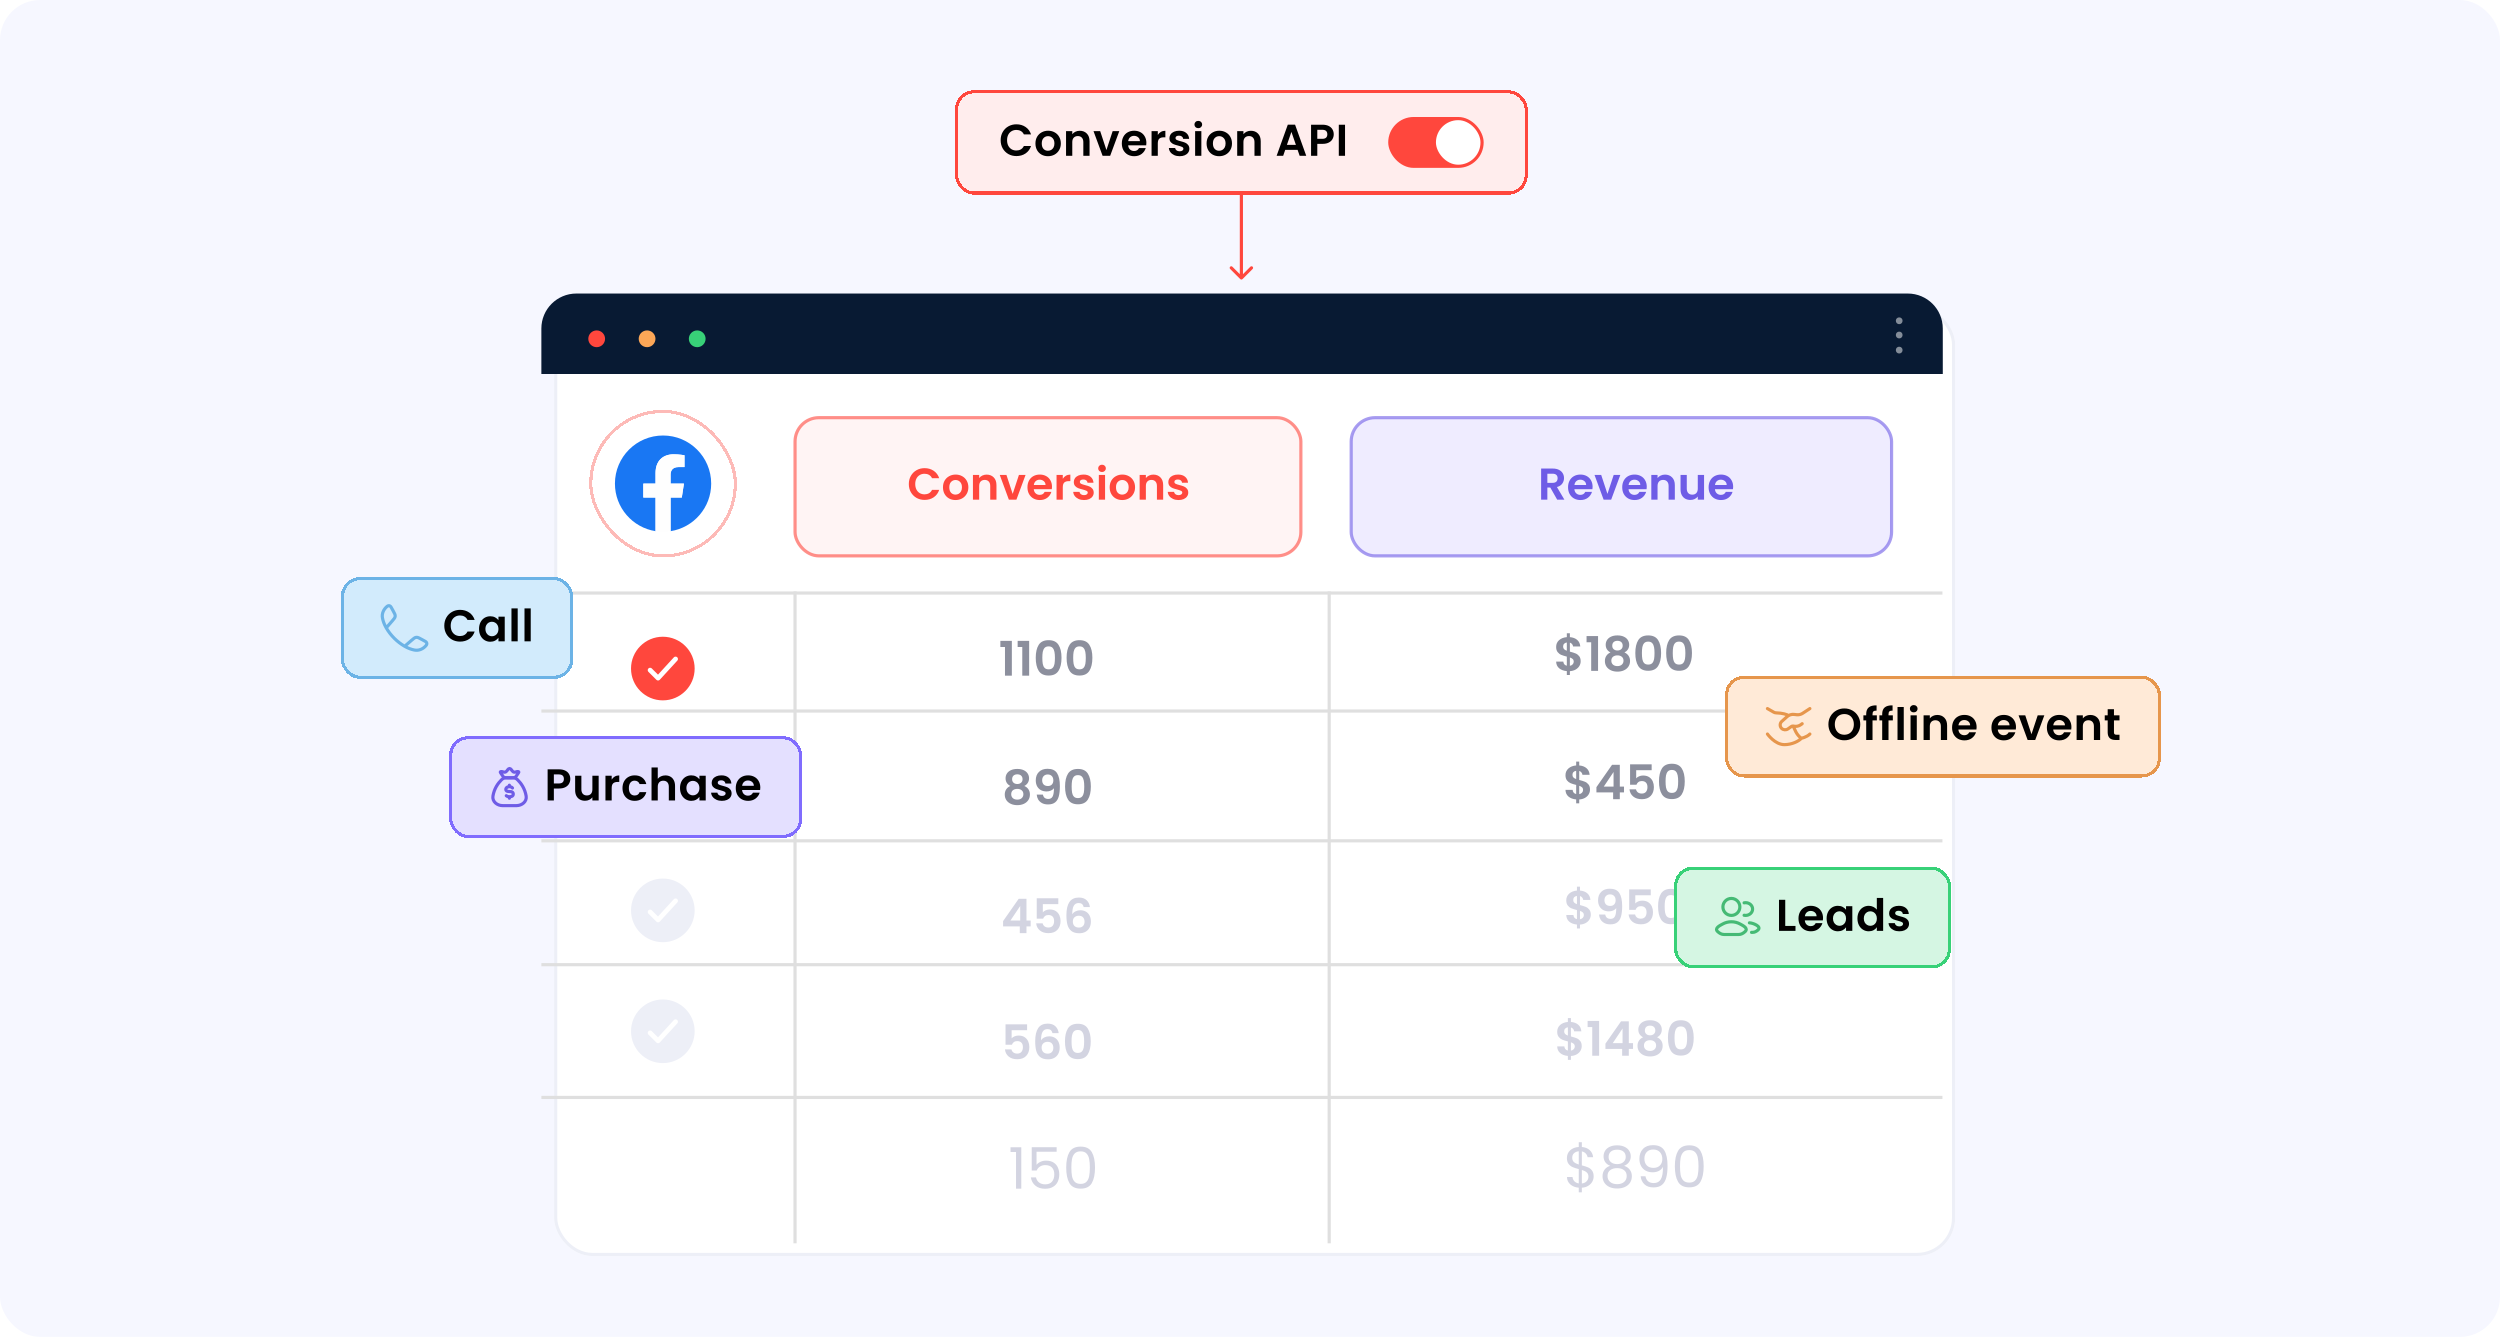 <svg width="748" height="400" viewBox="0 0 748 400" fill="none" xmlns="http://www.w3.org/2000/svg">
<rect x="0.5" y="0.5" width="747" height="399" rx="11.5" fill="#F6F7FF"/>
<rect x="0.5" y="0.5" width="747" height="399" rx="11.5" stroke="#F6F7FF"/>
<g filter="url(#filter0_d_8273_12803)">
<rect x="161.977" y="87.826" width="419.201" height="284.174" rx="11.424" fill="white"/>
<rect x="162.453" y="88.302" width="418.249" height="283.222" rx="10.948" stroke="#EDEFF7" stroke-width="0.952"/>
</g>
<g filter="url(#filter1_d_8273_12803)">
<rect x="176.295" y="122.61" width="44.185" height="44.185" rx="22.092" fill="white" shape-rendering="crispEdges"/>
<rect x="176.771" y="123.086" width="43.233" height="43.233" rx="21.616" stroke="#FA534B" stroke-opacity="0.4" stroke-width="0.952" shape-rendering="crispEdges"/>
<path d="M212.787 144.702C212.787 136.75 206.339 130.303 198.388 130.303C190.436 130.303 183.988 136.75 183.988 144.702C183.988 151.888 189.253 157.846 196.138 158.927V148.865H192.481V144.702H196.138V141.529C196.138 137.921 198.288 135.926 201.577 135.926C203.152 135.926 204.8 136.207 204.8 136.207V139.751H202.984C201.196 139.751 200.637 140.861 200.637 142.001V144.702H204.63L203.993 148.865H200.637V158.927C207.522 157.848 212.787 151.89 212.787 144.702Z" fill="#1977F3"/>
<path d="M203.994 148.865L204.632 144.702H200.639V142.001C200.639 140.863 201.196 139.751 202.986 139.751H204.802V136.207C204.802 136.207 203.154 135.926 201.578 135.926C198.29 135.926 196.139 137.918 196.139 141.529V144.702H192.482V148.865H196.139V158.927C196.872 159.042 197.624 159.101 198.389 159.101C199.155 159.101 199.906 159.04 200.639 158.927V148.865H203.994Z" fill="#FEFEFE"/>
</g>
<path d="M207.841 200.031C207.841 194.773 203.579 190.511 198.321 190.511C193.063 190.511 188.801 194.773 188.801 200.031C188.801 205.289 193.063 209.551 198.321 209.551C203.579 209.551 207.841 205.289 207.841 200.031Z" fill="#FF473D"/>
<path d="M194.514 200.507L196.894 202.887L202.13 197.175" stroke="white" stroke-width="1.428" stroke-linecap="round" stroke-linejoin="round"/>
<path d="M207.841 236.208C207.841 230.95 203.579 226.688 198.321 226.688C193.063 226.688 188.801 230.95 188.801 236.208C188.801 241.466 193.063 245.728 198.321 245.728C203.579 245.728 207.841 241.466 207.841 236.208Z" fill="#FF473D"/>
<path d="M194.514 236.684L196.894 239.064L202.13 233.352" stroke="white" stroke-width="1.428" stroke-linecap="round" stroke-linejoin="round"/>
<path d="M207.841 272.385C207.841 267.127 203.579 262.864 198.321 262.864C193.063 262.864 188.801 267.127 188.801 272.385C188.801 277.642 193.063 281.905 198.321 281.905C203.579 281.905 207.841 277.642 207.841 272.385Z" fill="#EDEFF7"/>
<path d="M194.514 272.86L196.894 275.241L202.13 269.528" stroke="white" stroke-width="1.428" stroke-linecap="round" stroke-linejoin="round"/>
<path d="M207.841 308.561C207.841 303.303 203.579 299.041 198.321 299.041C193.063 299.041 188.801 303.303 188.801 308.561C188.801 313.819 193.063 318.081 198.321 318.081C203.579 318.081 207.841 313.819 207.841 308.561Z" fill="#EDEFF7"/>
<path d="M194.514 309.037L196.894 311.417L202.13 305.705" stroke="white" stroke-width="1.428" stroke-linecap="round" stroke-linejoin="round"/>
<line x1="581.178" y1="212.738" x2="161.977" y2="212.738" stroke="#DFDFDF" stroke-width="0.952"/>
<line x1="581.178" y1="177.437" x2="161.977" y2="177.437" stroke="#DFDFDF" stroke-width="0.952"/>
<line x1="581.178" y1="251.57" x2="161.977" y2="251.57" stroke="#DFDFDF" stroke-width="0.952"/>
<line x1="581.178" y1="288.636" x2="161.977" y2="288.636" stroke="#DFDFDF" stroke-width="0.952"/>
<line x1="581.178" y1="328.35" x2="161.977" y2="328.35" stroke="#DFDFDF" stroke-width="0.952"/>
<path d="M161.977 98.298C161.977 92.514 166.665 87.826 172.449 87.826H570.809C576.593 87.826 581.282 92.514 581.282 98.298V111.901H161.977V98.298Z" fill="#081A33"/>
<line x1="397.693" y1="176.961" x2="397.693" y2="372" stroke="#DFDFDF" stroke-width="0.952"/>
<line x1="237.876" y1="176.961" x2="237.876" y2="372" stroke="#DFDFDF" stroke-width="0.952"/>
<path d="M299.305 193.582V191.74H302.746V202.15H300.69V193.582H299.305ZM304.479 193.582V191.74H307.92V202.15H305.864V193.582H304.479ZM309.895 196.809C309.895 195.162 310.19 193.872 310.781 192.939C311.38 192.006 312.37 191.54 313.751 191.54C315.131 191.54 316.117 192.006 316.707 192.939C317.307 193.872 317.606 195.162 317.606 196.809C317.606 198.466 317.307 199.765 316.707 200.708C316.117 201.65 315.131 202.122 313.751 202.122C312.37 202.122 311.38 201.65 310.781 200.708C310.19 199.765 309.895 198.466 309.895 196.809ZM315.636 196.809C315.636 196.105 315.588 195.515 315.493 195.039C315.407 194.553 315.226 194.158 314.95 193.853C314.684 193.549 314.284 193.396 313.751 193.396C313.218 193.396 312.813 193.549 312.537 193.853C312.27 194.158 312.09 194.553 311.994 195.039C311.909 195.515 311.866 196.105 311.866 196.809C311.866 197.533 311.909 198.142 311.994 198.637C312.08 199.123 312.261 199.518 312.537 199.822C312.813 200.118 313.218 200.265 313.751 200.265C314.284 200.265 314.689 200.118 314.965 199.822C315.241 199.518 315.422 199.123 315.507 198.637C315.593 198.142 315.636 197.533 315.636 196.809ZM319.127 196.809C319.127 195.162 319.422 193.872 320.012 192.939C320.612 192.006 321.602 191.54 322.983 191.54C324.363 191.54 325.349 192.006 325.939 192.939C326.539 193.872 326.838 195.162 326.838 196.809C326.838 198.466 326.539 199.765 325.939 200.708C325.349 201.65 324.363 202.122 322.983 202.122C321.602 202.122 320.612 201.65 320.012 200.708C319.422 199.765 319.127 198.466 319.127 196.809ZM324.868 196.809C324.868 196.105 324.82 195.515 324.725 195.039C324.639 194.553 324.458 194.158 324.182 193.853C323.916 193.549 323.516 193.396 322.983 193.396C322.45 193.396 322.045 193.549 321.769 193.853C321.502 194.158 321.321 194.553 321.226 195.039C321.141 195.515 321.098 196.105 321.098 196.809C321.098 197.533 321.141 198.142 321.226 198.637C321.312 199.123 321.493 199.518 321.769 199.822C322.045 200.118 322.45 200.265 322.983 200.265C323.516 200.265 323.92 200.118 324.197 199.822C324.473 199.518 324.654 199.123 324.739 198.637C324.825 198.142 324.868 197.533 324.868 196.809Z" fill="#8C8F9D"/>
<path d="M302.296 235.163C301.344 234.668 300.868 233.901 300.868 232.864C300.868 232.349 300.996 231.883 301.253 231.464C301.52 231.036 301.915 230.698 302.438 230.45C302.972 230.193 303.619 230.065 304.381 230.065C305.142 230.065 305.785 230.193 306.308 230.45C306.841 230.698 307.237 231.036 307.494 231.464C307.76 231.883 307.893 232.349 307.893 232.864C307.893 233.387 307.765 233.849 307.508 234.249C307.251 234.639 306.908 234.944 306.48 235.163C307.003 235.391 307.413 235.724 307.708 236.162C308.003 236.6 308.15 237.119 308.15 237.719C308.15 238.366 307.984 238.933 307.651 239.418C307.327 239.894 306.88 240.261 306.308 240.518C305.737 240.775 305.095 240.903 304.381 240.903C303.666 240.903 303.024 240.775 302.453 240.518C301.891 240.261 301.444 239.894 301.11 239.418C300.787 238.933 300.625 238.366 300.625 237.719C300.625 237.119 300.772 236.6 301.067 236.162C301.363 235.715 301.772 235.382 302.296 235.163ZM305.951 233.149C305.951 232.683 305.809 232.321 305.523 232.064C305.247 231.807 304.866 231.678 304.381 231.678C303.904 231.678 303.524 231.807 303.238 232.064C302.962 232.321 302.824 232.687 302.824 233.163C302.824 233.592 302.967 233.935 303.252 234.192C303.547 234.449 303.924 234.577 304.381 234.577C304.837 234.577 305.214 234.449 305.509 234.192C305.804 233.925 305.951 233.578 305.951 233.149ZM304.381 236.034C303.838 236.034 303.395 236.172 303.052 236.448C302.719 236.724 302.553 237.119 302.553 237.633C302.553 238.109 302.714 238.499 303.038 238.804C303.371 239.099 303.819 239.247 304.381 239.247C304.942 239.247 305.385 239.094 305.709 238.79C306.032 238.485 306.194 238.1 306.194 237.633C306.194 237.129 306.027 236.738 305.694 236.462C305.361 236.177 304.923 236.034 304.381 236.034ZM312.043 237.747C312.119 238.166 312.29 238.49 312.557 238.718C312.833 238.937 313.2 239.047 313.657 239.047C314.247 239.047 314.675 238.804 314.942 238.319C315.208 237.824 315.342 236.995 315.342 235.834C315.123 236.138 314.813 236.376 314.413 236.548C314.023 236.719 313.6 236.805 313.143 236.805C312.533 236.805 311.981 236.681 311.486 236.434C311.001 236.177 310.615 235.8 310.329 235.305C310.044 234.801 309.901 234.192 309.901 233.478C309.901 232.421 310.215 231.583 310.843 230.964C311.472 230.336 312.329 230.022 313.414 230.022C314.766 230.022 315.718 230.455 316.27 231.321C316.832 232.188 317.112 233.492 317.112 235.234C317.112 236.472 317.003 237.486 316.784 238.276C316.575 239.066 316.208 239.666 315.684 240.075C315.17 240.484 314.466 240.689 313.571 240.689C312.866 240.689 312.267 240.556 311.772 240.289C311.277 240.013 310.896 239.656 310.629 239.218C310.372 238.771 310.225 238.28 310.187 237.747H312.043ZM313.557 235.177C314.052 235.177 314.442 235.025 314.728 234.72C315.013 234.415 315.156 234.006 315.156 233.492C315.156 232.93 315.004 232.497 314.699 232.192C314.404 231.878 313.999 231.721 313.485 231.721C312.971 231.721 312.562 231.883 312.257 232.207C311.962 232.521 311.814 232.94 311.814 233.463C311.814 233.968 311.957 234.382 312.243 234.706C312.538 235.02 312.976 235.177 313.557 235.177ZM318.669 235.334C318.669 233.687 318.964 232.397 319.554 231.464C320.154 230.531 321.144 230.065 322.524 230.065C323.905 230.065 324.89 230.531 325.48 231.464C326.08 232.397 326.38 233.687 326.38 235.334C326.38 236.991 326.08 238.29 325.48 239.232C324.89 240.175 323.905 240.646 322.524 240.646C321.144 240.646 320.154 240.175 319.554 239.232C318.964 238.29 318.669 236.991 318.669 235.334ZM324.409 235.334C324.409 234.63 324.362 234.039 324.267 233.563C324.181 233.078 324 232.683 323.724 232.378C323.457 232.073 323.057 231.921 322.524 231.921C321.991 231.921 321.587 232.073 321.311 232.378C321.044 232.683 320.863 233.078 320.768 233.563C320.682 234.039 320.639 234.63 320.639 235.334C320.639 236.058 320.682 236.667 320.768 237.162C320.854 237.647 321.034 238.042 321.311 238.347C321.587 238.642 321.991 238.79 322.524 238.79C323.057 238.79 323.462 238.642 323.738 238.347C324.014 238.042 324.195 237.647 324.281 237.162C324.366 236.667 324.409 236.058 324.409 235.334Z" fill="#8C8F9D"/>
<path d="M300.122 277.172V275.601L304.791 268.918H307.119V275.429H308.376V277.172H307.119V279.199H305.12V277.172H300.122ZM305.248 271.06L302.321 275.429H305.248V271.06ZM316.646 270.517H312.019V272.959C312.219 272.711 312.505 272.511 312.876 272.359C313.247 272.197 313.642 272.116 314.061 272.116C314.823 272.116 315.446 272.283 315.932 272.616C316.417 272.949 316.77 273.378 316.989 273.901C317.208 274.415 317.317 274.968 317.317 275.558C317.317 276.653 317.003 277.533 316.374 278.2C315.756 278.866 314.87 279.199 313.718 279.199C312.633 279.199 311.767 278.928 311.119 278.385C310.472 277.843 310.105 277.133 310.02 276.258H311.962C312.048 276.638 312.238 276.943 312.533 277.172C312.838 277.4 313.223 277.514 313.69 277.514C314.251 277.514 314.675 277.338 314.961 276.986C315.246 276.634 315.389 276.167 315.389 275.586C315.389 274.996 315.242 274.549 314.946 274.244C314.661 273.93 314.237 273.773 313.676 273.773C313.276 273.773 312.942 273.873 312.676 274.073C312.409 274.273 312.219 274.539 312.105 274.872H310.191V268.76H316.646V270.517ZM324.237 271.388C324.141 270.988 323.975 270.688 323.737 270.488C323.508 270.288 323.175 270.189 322.737 270.189C322.08 270.189 321.595 270.455 321.281 270.988C320.976 271.512 320.819 272.369 320.809 273.559C321.038 273.178 321.371 272.883 321.809 272.673C322.247 272.454 322.723 272.345 323.237 272.345C323.856 272.345 324.403 272.478 324.879 272.745C325.355 273.011 325.726 273.402 325.993 273.916C326.26 274.42 326.393 275.03 326.393 275.744C326.393 276.419 326.255 277.024 325.979 277.557C325.712 278.081 325.317 278.49 324.793 278.785C324.27 279.08 323.646 279.228 322.923 279.228C321.933 279.228 321.152 279.009 320.581 278.571C320.019 278.133 319.624 277.524 319.396 276.743C319.177 275.953 319.067 274.982 319.067 273.83C319.067 272.088 319.367 270.774 319.967 269.889C320.567 268.994 321.514 268.546 322.809 268.546C323.808 268.546 324.584 268.818 325.136 269.36C325.688 269.903 326.007 270.579 326.093 271.388H324.237ZM322.78 273.987C322.275 273.987 321.852 274.135 321.509 274.43C321.166 274.725 320.995 275.153 320.995 275.715C320.995 276.277 321.152 276.719 321.466 277.043C321.79 277.367 322.242 277.529 322.823 277.529C323.337 277.529 323.741 277.371 324.037 277.057C324.341 276.743 324.494 276.319 324.494 275.786C324.494 275.234 324.346 274.796 324.051 274.473C323.765 274.149 323.342 273.987 322.78 273.987Z" fill="#D3D4E1"/>
<path d="M307.309 308.239H302.682V310.681C302.882 310.433 303.168 310.233 303.539 310.081C303.911 309.919 304.306 309.838 304.725 309.838C305.486 309.838 306.11 310.005 306.595 310.338C307.081 310.671 307.433 311.1 307.652 311.623C307.871 312.137 307.98 312.689 307.98 313.28C307.98 314.374 307.666 315.255 307.038 315.922C306.419 316.588 305.534 316.921 304.382 316.921C303.297 316.921 302.43 316.65 301.783 316.107C301.135 315.565 300.769 314.855 300.683 313.979H302.625C302.711 314.36 302.901 314.665 303.197 314.893C303.501 315.122 303.887 315.236 304.353 315.236C304.915 315.236 305.339 315.06 305.624 314.708C305.91 314.355 306.053 313.889 306.053 313.308C306.053 312.718 305.905 312.271 305.61 311.966C305.324 311.652 304.901 311.495 304.339 311.495C303.939 311.495 303.606 311.595 303.339 311.795C303.073 311.994 302.882 312.261 302.768 312.594H300.855V306.482H307.309V308.239ZM314.9 309.11C314.805 308.71 314.638 308.41 314.4 308.21C314.172 308.01 313.839 307.91 313.401 307.91C312.744 307.91 312.258 308.177 311.944 308.71C311.639 309.234 311.482 310.09 311.473 311.28C311.701 310.9 312.034 310.605 312.472 310.395C312.91 310.176 313.386 310.067 313.9 310.067C314.519 310.067 315.067 310.2 315.543 310.466C316.019 310.733 316.39 311.123 316.656 311.637C316.923 312.142 317.056 312.751 317.056 313.465C317.056 314.141 316.918 314.746 316.642 315.279C316.376 315.803 315.981 316.212 315.457 316.507C314.933 316.802 314.31 316.95 313.586 316.95C312.596 316.95 311.815 316.731 311.244 316.293C310.683 315.855 310.287 315.246 310.059 314.465C309.84 313.675 309.731 312.704 309.731 311.552C309.731 309.81 310.03 308.496 310.63 307.61C311.23 306.716 312.177 306.268 313.472 306.268C314.472 306.268 315.247 306.539 315.8 307.082C316.352 307.625 316.671 308.301 316.756 309.11H314.9ZM313.443 311.709C312.939 311.709 312.515 311.856 312.172 312.152C311.83 312.447 311.658 312.875 311.658 313.437C311.658 313.998 311.815 314.441 312.13 314.765C312.453 315.089 312.906 315.25 313.486 315.25C314 315.25 314.405 315.093 314.7 314.779C315.005 314.465 315.157 314.041 315.157 313.508C315.157 312.956 315.009 312.518 314.714 312.194C314.429 311.871 314.005 311.709 313.443 311.709ZM318.636 311.58C318.636 309.933 318.932 308.643 319.522 307.71C320.122 306.777 321.112 306.311 322.492 306.311C323.872 306.311 324.858 306.777 325.448 307.71C326.048 308.643 326.348 309.933 326.348 311.58C326.348 313.237 326.048 314.536 325.448 315.479C324.858 316.421 323.872 316.893 322.492 316.893C321.112 316.893 320.122 316.421 319.522 315.479C318.932 314.536 318.636 313.237 318.636 311.58ZM324.377 311.58C324.377 310.876 324.329 310.286 324.234 309.81C324.149 309.324 323.968 308.929 323.692 308.624C323.425 308.32 323.025 308.167 322.492 308.167C321.959 308.167 321.554 308.32 321.278 308.624C321.012 308.929 320.831 309.324 320.736 309.81C320.65 310.286 320.607 310.876 320.607 311.58C320.607 312.304 320.65 312.913 320.736 313.408C320.821 313.894 321.002 314.289 321.278 314.593C321.554 314.889 321.959 315.036 322.492 315.036C323.025 315.036 323.43 314.889 323.706 314.593C323.982 314.289 324.163 313.894 324.249 313.408C324.334 312.913 324.377 312.304 324.377 311.58Z" fill="#D3D4E1"/>
<path d="M302.348 344.675V343.253H305.57V355.643H303.993V344.675H302.348ZM316.148 344.607H310.134V348.514C310.396 348.148 310.785 347.851 311.299 347.623C311.813 347.383 312.367 347.263 312.961 347.263C313.909 347.263 314.68 347.463 315.274 347.863C315.868 348.251 316.291 348.76 316.542 349.388C316.805 350.005 316.937 350.662 316.937 351.359C316.937 352.181 316.782 352.918 316.474 353.569C316.165 354.22 315.691 354.734 315.052 355.111C314.423 355.488 313.641 355.677 312.704 355.677C311.504 355.677 310.533 355.368 309.791 354.751C309.048 354.135 308.597 353.312 308.437 352.284H309.962C310.111 352.935 310.425 353.443 310.905 353.809C311.384 354.175 311.99 354.357 312.721 354.357C313.624 354.357 314.303 354.089 314.76 353.552C315.217 353.004 315.446 352.284 315.446 351.393C315.446 350.502 315.217 349.816 314.76 349.336C314.303 348.845 313.629 348.6 312.738 348.6C312.133 348.6 311.602 348.748 311.145 349.045C310.699 349.331 310.373 349.725 310.168 350.228H308.694V343.236H316.148V344.607ZM319.009 349.319C319.009 347.354 319.329 345.823 319.969 344.727C320.608 343.619 321.728 343.065 323.327 343.065C324.915 343.065 326.029 343.619 326.669 344.727C327.309 345.823 327.628 347.354 327.628 349.319C327.628 351.319 327.309 352.872 326.669 353.98C326.029 355.089 324.915 355.643 323.327 355.643C321.728 355.643 320.608 355.089 319.969 353.98C319.329 352.872 319.009 351.319 319.009 349.319ZM326.086 349.319C326.086 348.325 326.018 347.486 325.881 346.8C325.755 346.103 325.486 345.544 325.075 345.121C324.675 344.698 324.093 344.487 323.327 344.487C322.55 344.487 321.956 344.698 321.545 345.121C321.145 345.544 320.877 346.103 320.74 346.8C320.614 347.486 320.551 348.325 320.551 349.319C320.551 350.347 320.614 351.21 320.74 351.907C320.877 352.604 321.145 353.164 321.545 353.586C321.956 354.009 322.55 354.22 323.327 354.22C324.093 354.22 324.675 354.009 325.075 353.586C325.486 353.164 325.755 352.604 325.881 351.907C326.018 351.21 326.086 350.347 326.086 349.319Z" fill="#D3D4E1"/>
<path d="M472.936 197.856C472.936 198.351 472.807 198.818 472.55 199.256C472.303 199.684 471.931 200.041 471.436 200.327C470.951 200.603 470.375 200.765 469.709 200.812V201.969H468.795V200.798C467.843 200.712 467.076 200.427 466.495 199.941C465.915 199.446 465.615 198.78 465.596 197.942H467.738C467.795 198.627 468.147 199.042 468.795 199.184V196.457C468.109 196.286 467.557 196.114 467.138 195.943C466.719 195.771 466.357 195.495 466.053 195.115C465.748 194.734 465.596 194.215 465.596 193.558C465.596 192.73 465.891 192.054 466.481 191.53C467.081 191.007 467.852 190.707 468.795 190.631V189.474H469.709V190.631C470.622 190.707 471.351 190.983 471.893 191.459C472.446 191.935 472.755 192.592 472.822 193.429H470.665C470.637 193.153 470.537 192.915 470.365 192.715C470.204 192.506 469.985 192.358 469.709 192.273V194.972C470.423 195.153 470.984 195.329 471.394 195.5C471.812 195.662 472.174 195.933 472.479 196.314C472.784 196.685 472.936 197.199 472.936 197.856ZM467.681 193.458C467.681 193.772 467.776 194.029 467.966 194.229C468.157 194.42 468.433 194.577 468.795 194.7V192.23C468.452 192.278 468.181 192.406 467.981 192.616C467.781 192.825 467.681 193.106 467.681 193.458ZM469.709 199.213C470.07 199.146 470.351 198.999 470.551 198.77C470.76 198.542 470.865 198.266 470.865 197.942C470.865 197.628 470.765 197.376 470.565 197.185C470.365 196.995 470.08 196.838 469.709 196.714V199.213ZM474.697 192.159V190.316H478.138V200.727H476.082V192.159H474.697ZM481.855 195.215C480.903 194.719 480.427 193.953 480.427 192.915C480.427 192.401 480.556 191.935 480.813 191.516C481.079 191.088 481.474 190.75 481.998 190.502C482.531 190.245 483.179 190.116 483.94 190.116C484.702 190.116 485.344 190.245 485.868 190.502C486.401 190.75 486.796 191.088 487.053 191.516C487.32 191.935 487.453 192.401 487.453 192.915C487.453 193.439 487.325 193.901 487.068 194.301C486.811 194.691 486.468 194.996 486.039 195.215C486.563 195.443 486.972 195.776 487.268 196.214C487.563 196.652 487.71 197.171 487.71 197.771C487.71 198.418 487.544 198.984 487.21 199.47C486.887 199.946 486.439 200.313 485.868 200.57C485.297 200.827 484.654 200.955 483.94 200.955C483.226 200.955 482.584 200.827 482.012 200.57C481.451 200.313 481.003 199.946 480.67 199.47C480.346 198.984 480.185 198.418 480.185 197.771C480.185 197.171 480.332 196.652 480.627 196.214C480.922 195.767 481.332 195.433 481.855 195.215ZM485.511 193.201C485.511 192.735 485.368 192.373 485.083 192.116C484.807 191.859 484.426 191.73 483.94 191.73C483.464 191.73 483.083 191.859 482.798 192.116C482.522 192.373 482.384 192.739 482.384 193.215C482.384 193.644 482.526 193.986 482.812 194.243C483.107 194.5 483.483 194.629 483.94 194.629C484.397 194.629 484.773 194.5 485.068 194.243C485.363 193.977 485.511 193.629 485.511 193.201ZM483.94 196.086C483.398 196.086 482.955 196.224 482.612 196.5C482.279 196.776 482.112 197.171 482.112 197.685C482.112 198.161 482.274 198.551 482.598 198.856C482.931 199.151 483.379 199.299 483.94 199.299C484.502 199.299 484.945 199.146 485.268 198.842C485.592 198.537 485.754 198.151 485.754 197.685C485.754 197.18 485.587 196.79 485.254 196.514C484.921 196.228 484.483 196.086 483.94 196.086ZM489.289 195.386C489.289 193.739 489.584 192.449 490.175 191.516C490.774 190.583 491.765 190.116 493.145 190.116C494.525 190.116 495.511 190.583 496.101 191.516C496.701 192.449 497.001 193.739 497.001 195.386C497.001 197.042 496.701 198.342 496.101 199.284C495.511 200.227 494.525 200.698 493.145 200.698C491.765 200.698 490.774 200.227 490.175 199.284C489.584 198.342 489.289 197.042 489.289 195.386ZM495.03 195.386C495.03 194.681 494.982 194.091 494.887 193.615C494.801 193.13 494.621 192.735 494.344 192.43C494.078 192.125 493.678 191.973 493.145 191.973C492.612 191.973 492.207 192.125 491.931 192.43C491.665 192.735 491.484 193.13 491.388 193.615C491.303 194.091 491.26 194.681 491.26 195.386C491.26 196.109 491.303 196.719 491.388 197.214C491.474 197.699 491.655 198.094 491.931 198.399C492.207 198.694 492.612 198.842 493.145 198.842C493.678 198.842 494.083 198.694 494.359 198.399C494.635 198.094 494.816 197.699 494.901 197.214C494.987 196.719 495.03 196.109 495.03 195.386ZM498.521 195.386C498.521 193.739 498.816 192.449 499.407 191.516C500.006 190.583 500.996 190.116 502.377 190.116C503.757 190.116 504.743 190.583 505.333 191.516C505.933 192.449 506.233 193.739 506.233 195.386C506.233 197.042 505.933 198.342 505.333 199.284C504.743 200.227 503.757 200.698 502.377 200.698C500.996 200.698 500.006 200.227 499.407 199.284C498.816 198.342 498.521 197.042 498.521 195.386ZM504.262 195.386C504.262 194.681 504.214 194.091 504.119 193.615C504.033 193.13 503.853 192.735 503.576 192.43C503.31 192.125 502.91 191.973 502.377 191.973C501.844 191.973 501.439 192.125 501.163 192.43C500.897 192.735 500.716 193.13 500.62 193.615C500.535 194.091 500.492 194.681 500.492 195.386C500.492 196.109 500.535 196.719 500.62 197.214C500.706 197.699 500.887 198.094 501.163 198.399C501.439 198.694 501.844 198.842 502.377 198.842C502.91 198.842 503.315 198.694 503.591 198.399C503.867 198.094 504.048 197.699 504.133 197.214C504.219 196.719 504.262 196.109 504.262 195.386Z" fill="#8C8F9D"/>
<path d="M475.732 236.249C475.732 236.744 475.604 237.211 475.346 237.649C475.099 238.077 474.728 238.434 474.233 238.72C473.747 238.996 473.171 239.158 472.505 239.205V240.362H471.591V239.191C470.639 239.105 469.872 238.82 469.292 238.334C468.711 237.839 468.411 237.173 468.392 236.335H470.534C470.591 237.02 470.943 237.434 471.591 237.577V234.85C470.905 234.678 470.353 234.507 469.934 234.336C469.515 234.164 469.154 233.888 468.849 233.507C468.544 233.127 468.392 232.608 468.392 231.951C468.392 231.123 468.687 230.447 469.277 229.923C469.877 229.399 470.648 229.1 471.591 229.023V227.867H472.505V229.023C473.419 229.1 474.147 229.376 474.69 229.852C475.242 230.328 475.551 230.985 475.618 231.822H473.461C473.433 231.546 473.333 231.308 473.162 231.108C473 230.899 472.781 230.751 472.505 230.666V233.365C473.219 233.545 473.78 233.722 474.19 233.893C474.609 234.055 474.97 234.326 475.275 234.707C475.58 235.078 475.732 235.592 475.732 236.249ZM470.477 231.851C470.477 232.165 470.572 232.422 470.763 232.622C470.953 232.812 471.229 232.969 471.591 233.093V230.623C471.248 230.67 470.977 230.799 470.777 231.008C470.577 231.218 470.477 231.499 470.477 231.851ZM472.505 237.606C472.866 237.539 473.147 237.392 473.347 237.163C473.557 236.935 473.661 236.659 473.661 236.335C473.661 236.021 473.561 235.768 473.362 235.578C473.162 235.388 472.876 235.231 472.505 235.107V237.606ZM477.65 237.092V235.521L482.319 228.838H484.647V235.35H485.904V237.092H484.647V239.12H482.648V237.092H477.65ZM482.776 230.98L479.849 235.35H482.776V230.98ZM494.174 230.437H489.547V232.879C489.747 232.632 490.033 232.432 490.404 232.279C490.775 232.117 491.17 232.037 491.589 232.037C492.351 232.037 492.974 232.203 493.46 232.536C493.946 232.87 494.298 233.298 494.517 233.822C494.736 234.336 494.845 234.888 494.845 235.478C494.845 236.573 494.531 237.453 493.903 238.12C493.284 238.786 492.398 239.12 491.247 239.12C490.161 239.12 489.295 238.848 488.648 238.306C488 237.763 487.634 237.054 487.548 236.178H489.49C489.576 236.559 489.766 236.863 490.061 237.092C490.366 237.32 490.751 237.434 491.218 237.434C491.78 237.434 492.203 237.258 492.489 236.906C492.775 236.554 492.917 236.087 492.917 235.507C492.917 234.916 492.77 234.469 492.475 234.164C492.189 233.85 491.765 233.693 491.204 233.693C490.804 233.693 490.471 233.793 490.204 233.993C489.938 234.193 489.747 234.459 489.633 234.793H487.719V228.681H494.174V230.437ZM496.367 233.779C496.367 232.132 496.662 230.842 497.252 229.909C497.852 228.976 498.842 228.509 500.222 228.509C501.603 228.509 502.588 228.976 503.178 229.909C503.778 230.842 504.078 232.132 504.078 233.779C504.078 235.435 503.778 236.735 503.178 237.677C502.588 238.62 501.603 239.091 500.222 239.091C498.842 239.091 497.852 238.62 497.252 237.677C496.662 236.735 496.367 235.435 496.367 233.779ZM502.107 233.779C502.107 233.074 502.06 232.484 501.965 232.008C501.879 231.522 501.698 231.127 501.422 230.823C501.155 230.518 500.756 230.366 500.222 230.366C499.689 230.366 499.285 230.518 499.009 230.823C498.742 231.127 498.561 231.522 498.466 232.008C498.38 232.484 498.337 233.074 498.337 233.779C498.337 234.502 498.38 235.112 498.466 235.607C498.552 236.092 498.733 236.487 499.009 236.792C499.285 237.087 499.689 237.235 500.222 237.235C500.756 237.235 501.16 237.087 501.436 236.792C501.712 236.487 501.893 236.092 501.979 235.607C502.065 235.112 502.107 234.502 502.107 233.779Z" fill="#8C8F9D"/>
<path d="M475.965 273.682C475.965 274.177 475.836 274.644 475.579 275.082C475.332 275.51 474.96 275.867 474.465 276.153C473.98 276.429 473.404 276.591 472.737 276.638V277.795H471.823V276.624C470.871 276.538 470.105 276.253 469.524 275.767C468.944 275.272 468.644 274.606 468.625 273.768H470.767C470.824 274.453 471.176 274.868 471.823 275.01V272.283C471.138 272.111 470.586 271.94 470.167 271.769C469.748 271.597 469.386 271.321 469.082 270.94C468.777 270.56 468.625 270.041 468.625 269.384C468.625 268.556 468.92 267.88 469.51 267.356C470.11 266.833 470.881 266.533 471.823 266.456V265.3H472.737V266.456C473.651 266.533 474.38 266.809 474.922 267.285C475.474 267.761 475.784 268.418 475.85 269.255H473.694C473.666 268.979 473.566 268.741 473.394 268.541C473.232 268.332 473.013 268.184 472.737 268.099V270.798C473.451 270.979 474.013 271.155 474.422 271.326C474.841 271.488 475.203 271.759 475.508 272.14C475.812 272.511 475.965 273.025 475.965 273.682ZM470.71 269.284C470.71 269.598 470.805 269.855 470.995 270.055C471.186 270.246 471.462 270.403 471.823 270.526V268.056C471.481 268.103 471.209 268.232 471.009 268.441C470.809 268.651 470.71 268.932 470.71 269.284ZM472.737 275.039C473.099 274.972 473.38 274.825 473.58 274.596C473.789 274.368 473.894 274.092 473.894 273.768C473.894 273.454 473.794 273.202 473.594 273.011C473.394 272.821 473.109 272.664 472.737 272.54V275.039ZM480.282 273.625C480.358 274.044 480.529 274.368 480.796 274.596C481.072 274.815 481.438 274.925 481.895 274.925C482.485 274.925 482.914 274.682 483.18 274.196C483.447 273.701 483.58 272.873 483.58 271.712C483.361 272.016 483.052 272.254 482.652 272.426C482.262 272.597 481.838 272.683 481.381 272.683C480.772 272.683 480.22 272.559 479.725 272.311C479.239 272.054 478.854 271.678 478.568 271.183C478.282 270.679 478.139 270.069 478.139 269.355C478.139 268.299 478.454 267.461 479.082 266.842C479.71 266.214 480.567 265.9 481.652 265.9C483.004 265.9 483.956 266.333 484.508 267.199C485.07 268.065 485.351 269.37 485.351 271.112C485.351 272.349 485.242 273.363 485.023 274.154C484.813 274.944 484.447 275.543 483.923 275.953C483.409 276.362 482.704 276.567 481.81 276.567C481.105 276.567 480.505 276.434 480.01 276.167C479.515 275.891 479.134 275.534 478.868 275.096C478.611 274.649 478.463 274.158 478.425 273.625H480.282ZM481.795 271.055C482.29 271.055 482.681 270.902 482.966 270.598C483.252 270.293 483.395 269.884 483.395 269.37C483.395 268.808 483.242 268.375 482.938 268.07C482.643 267.756 482.238 267.599 481.724 267.599C481.21 267.599 480.8 267.761 480.496 268.084C480.201 268.399 480.053 268.817 480.053 269.341C480.053 269.846 480.196 270.26 480.481 270.583C480.777 270.898 481.215 271.055 481.795 271.055ZM493.905 267.87H489.278V270.312C489.478 270.065 489.763 269.865 490.135 269.712C490.506 269.551 490.901 269.47 491.32 269.47C492.081 269.47 492.705 269.636 493.191 269.969C493.676 270.303 494.028 270.731 494.247 271.255C494.466 271.769 494.576 272.321 494.576 272.911C494.576 274.006 494.262 274.887 493.633 275.553C493.014 276.219 492.129 276.553 490.977 276.553C489.892 276.553 489.025 276.281 488.378 275.739C487.731 275.196 487.364 274.487 487.279 273.611H489.221C489.306 273.992 489.497 274.296 489.792 274.525C490.096 274.753 490.482 274.868 490.949 274.868C491.51 274.868 491.934 274.691 492.219 274.339C492.505 273.987 492.648 273.52 492.648 272.94C492.648 272.349 492.5 271.902 492.205 271.597C491.92 271.283 491.496 271.126 490.934 271.126C490.534 271.126 490.201 271.226 489.935 271.426C489.668 271.626 489.478 271.892 489.363 272.226H487.45V266.114H493.905V267.87ZM496.097 271.212C496.097 269.565 496.392 268.275 496.983 267.342C497.582 266.409 498.573 265.942 499.953 265.942C501.333 265.942 502.319 266.409 502.909 267.342C503.509 268.275 503.809 269.565 503.809 271.212C503.809 272.868 503.509 274.168 502.909 275.11C502.319 276.053 501.333 276.524 499.953 276.524C498.573 276.524 497.582 276.053 496.983 275.11C496.392 274.168 496.097 272.868 496.097 271.212ZM501.838 271.212C501.838 270.507 501.79 269.917 501.695 269.441C501.61 268.956 501.429 268.56 501.153 268.256C500.886 267.951 500.486 267.799 499.953 267.799C499.42 267.799 499.015 267.951 498.739 268.256C498.473 268.56 498.292 268.956 498.197 269.441C498.111 269.917 498.068 270.507 498.068 271.212C498.068 271.935 498.111 272.545 498.197 273.04C498.282 273.525 498.463 273.92 498.739 274.225C499.015 274.52 499.42 274.668 499.953 274.668C500.486 274.668 500.891 274.52 501.167 274.225C501.443 273.92 501.624 273.525 501.709 273.04C501.795 272.545 501.838 271.935 501.838 271.212Z" fill="#D3D4E1"/>
<path d="M473.252 312.995C473.252 313.49 473.123 313.957 472.866 314.395C472.619 314.823 472.248 315.18 471.753 315.466C471.267 315.742 470.691 315.904 470.025 315.951V317.108H469.111V315.937C468.159 315.851 467.392 315.566 466.812 315.08C466.231 314.585 465.931 313.919 465.912 313.081H468.054C468.111 313.767 468.463 314.181 469.111 314.323V311.596C468.425 311.425 467.873 311.253 467.454 311.082C467.035 310.91 466.674 310.634 466.369 310.254C466.064 309.873 465.912 309.354 465.912 308.697C465.912 307.869 466.207 307.193 466.797 306.669C467.397 306.146 468.168 305.846 469.111 305.77V304.613H470.025V305.77C470.939 305.846 471.667 306.122 472.21 306.598C472.762 307.074 473.071 307.731 473.138 308.569H470.981C470.953 308.292 470.853 308.054 470.682 307.855C470.52 307.645 470.301 307.497 470.025 307.412V310.111C470.739 310.292 471.3 310.468 471.71 310.639C472.129 310.801 472.49 311.072 472.795 311.453C473.1 311.824 473.252 312.339 473.252 312.995ZM467.997 308.597C467.997 308.911 468.092 309.168 468.282 309.368C468.473 309.559 468.749 309.716 469.111 309.839V307.369C468.768 307.417 468.497 307.545 468.297 307.755C468.097 307.964 467.997 308.245 467.997 308.597ZM470.025 314.352C470.386 314.285 470.667 314.138 470.867 313.909C471.077 313.681 471.181 313.405 471.181 313.081C471.181 312.767 471.081 312.515 470.881 312.324C470.682 312.134 470.396 311.977 470.025 311.853V314.352ZM475.013 307.298V305.455H478.454V315.866H476.398V307.298H475.013ZM480.344 313.838V312.267L485.013 305.584H487.341V312.096H488.598V313.838H487.341V315.866H485.342V313.838H480.344ZM485.47 307.726L482.543 312.096H485.47V307.726ZM491.613 310.354C490.661 309.858 490.185 309.092 490.185 308.054C490.185 307.54 490.313 307.074 490.57 306.655C490.837 306.227 491.232 305.889 491.755 305.641C492.289 305.384 492.936 305.256 493.698 305.256C494.459 305.256 495.102 305.384 495.625 305.641C496.158 305.889 496.554 306.227 496.811 306.655C497.077 307.074 497.21 307.54 497.21 308.054C497.21 308.578 497.082 309.04 496.825 309.44C496.568 309.83 496.225 310.135 495.797 310.354C496.32 310.582 496.73 310.915 497.025 311.353C497.32 311.791 497.468 312.31 497.468 312.91C497.468 313.557 497.301 314.124 496.968 314.609C496.644 315.085 496.197 315.452 495.625 315.709C495.054 315.966 494.412 316.094 493.698 316.094C492.984 316.094 492.341 315.966 491.77 315.709C491.208 315.452 490.761 315.085 490.427 314.609C490.104 314.124 489.942 313.557 489.942 312.91C489.942 312.31 490.089 311.791 490.385 311.353C490.68 310.906 491.089 310.573 491.613 310.354ZM495.268 308.34C495.268 307.874 495.126 307.512 494.84 307.255C494.564 306.998 494.183 306.869 493.698 306.869C493.222 306.869 492.841 306.998 492.555 307.255C492.279 307.512 492.141 307.878 492.141 308.354C492.141 308.783 492.284 309.125 492.569 309.382C492.865 309.64 493.241 309.768 493.698 309.768C494.154 309.768 494.531 309.64 494.826 309.382C495.121 309.116 495.268 308.768 495.268 308.34ZM493.698 311.225C493.155 311.225 492.712 311.363 492.369 311.639C492.036 311.915 491.87 312.31 491.87 312.824C491.87 313.3 492.032 313.69 492.355 313.995C492.688 314.29 493.136 314.438 493.698 314.438C494.259 314.438 494.702 314.285 495.026 313.981C495.349 313.676 495.511 313.291 495.511 312.824C495.511 312.319 495.345 311.929 495.011 311.653C494.678 311.367 494.24 311.225 493.698 311.225ZM499.047 310.525C499.047 308.878 499.342 307.588 499.932 306.655C500.532 305.722 501.522 305.256 502.902 305.256C504.283 305.256 505.268 305.722 505.858 306.655C506.458 307.588 506.758 308.878 506.758 310.525C506.758 312.181 506.458 313.481 505.858 314.423C505.268 315.366 504.283 315.837 502.902 315.837C501.522 315.837 500.532 315.366 499.932 314.423C499.342 313.481 499.047 312.181 499.047 310.525ZM504.787 310.525C504.787 309.82 504.74 309.23 504.644 308.754C504.559 308.269 504.378 307.874 504.102 307.569C503.835 307.264 503.435 307.112 502.902 307.112C502.369 307.112 501.965 307.264 501.688 307.569C501.422 307.874 501.241 308.269 501.146 308.754C501.06 309.23 501.017 309.82 501.017 310.525C501.017 311.248 501.06 311.858 501.146 312.353C501.231 312.838 501.412 313.233 501.688 313.538C501.965 313.833 502.369 313.981 502.902 313.981C503.435 313.981 503.84 313.833 504.116 313.538C504.392 313.233 504.573 312.838 504.659 312.353C504.744 311.858 504.787 311.248 504.787 310.525Z" fill="#D3D4E1"/>
<path d="M476.821 351.986C476.821 352.534 476.683 353.059 476.409 353.562C476.135 354.053 475.73 354.465 475.193 354.796C474.667 355.127 474.033 355.316 473.29 355.361V356.749H472.365V355.361C471.326 355.27 470.48 354.939 469.829 354.367C469.178 353.785 468.846 353.048 468.835 352.157H470.497C470.543 352.637 470.72 353.054 471.028 353.408C471.348 353.762 471.794 353.985 472.365 354.076V349.792C471.6 349.598 470.983 349.398 470.514 349.192C470.046 348.987 469.646 348.667 469.315 348.233C468.984 347.799 468.818 347.216 468.818 346.485C468.818 345.559 469.138 344.794 469.778 344.188C470.429 343.583 471.291 343.246 472.365 343.177V341.755H473.29V343.177C474.262 343.257 475.044 343.572 475.638 344.12C476.232 344.657 476.575 345.359 476.666 346.228H475.004C474.947 345.828 474.77 345.468 474.473 345.148C474.176 344.817 473.782 344.6 473.29 344.497V348.678C474.044 348.872 474.656 349.072 475.124 349.278C475.604 349.472 476.004 349.786 476.324 350.22C476.655 350.655 476.821 351.243 476.821 351.986ZM470.412 346.399C470.412 346.959 470.577 347.387 470.909 347.684C471.24 347.981 471.725 348.227 472.365 348.421V344.463C471.771 344.52 471.297 344.714 470.943 345.045C470.589 345.365 470.412 345.816 470.412 346.399ZM473.29 354.093C473.907 354.025 474.387 353.802 474.73 353.425C475.084 353.048 475.261 352.597 475.261 352.071C475.261 351.511 475.09 351.083 474.747 350.786C474.404 350.478 473.919 350.232 473.29 350.049V354.093ZM481.774 348.815C481.134 348.564 480.643 348.198 480.3 347.719C479.958 347.239 479.786 346.656 479.786 345.971C479.786 345.354 479.941 344.8 480.249 344.308C480.557 343.806 481.014 343.412 481.62 343.126C482.237 342.829 482.979 342.681 483.848 342.681C484.716 342.681 485.453 342.829 486.058 343.126C486.675 343.412 487.138 343.806 487.446 344.308C487.766 344.8 487.926 345.354 487.926 345.971C487.926 346.633 487.749 347.216 487.395 347.719C487.041 348.21 486.555 348.575 485.938 348.815C486.647 349.032 487.206 349.415 487.618 349.963C488.04 350.5 488.252 351.152 488.252 351.917C488.252 352.66 488.069 353.311 487.703 353.871C487.338 354.419 486.818 354.847 486.144 355.156C485.481 355.453 484.716 355.601 483.848 355.601C482.979 355.601 482.214 355.453 481.551 355.156C480.9 354.847 480.392 354.419 480.026 353.871C479.661 353.311 479.478 352.66 479.478 351.917C479.478 351.152 479.684 350.495 480.095 349.946C480.506 349.398 481.066 349.021 481.774 348.815ZM486.418 346.159C486.418 345.462 486.19 344.925 485.733 344.548C485.276 344.171 484.647 343.983 483.848 343.983C483.059 343.983 482.437 344.171 481.98 344.548C481.523 344.925 481.294 345.468 481.294 346.176C481.294 346.816 481.529 347.33 481.997 347.719C482.477 348.107 483.094 348.301 483.848 348.301C484.613 348.301 485.23 348.107 485.698 347.719C486.178 347.319 486.418 346.799 486.418 346.159ZM483.848 349.501C483.002 349.501 482.311 349.701 481.774 350.101C481.237 350.489 480.969 351.077 480.969 351.866C480.969 352.597 481.226 353.185 481.74 353.631C482.265 354.076 482.968 354.299 483.848 354.299C484.727 354.299 485.424 354.076 485.938 353.631C486.452 353.185 486.709 352.597 486.709 351.866C486.709 351.1 486.447 350.518 485.921 350.118C485.396 349.706 484.704 349.501 483.848 349.501ZM492.328 351.934C492.442 352.585 492.705 353.088 493.116 353.442C493.539 353.796 494.104 353.973 494.812 353.973C495.761 353.973 496.458 353.602 496.903 352.859C497.36 352.117 497.577 350.866 497.554 349.107C497.314 349.621 496.915 350.026 496.355 350.323C495.795 350.609 495.172 350.752 494.487 350.752C493.721 350.752 493.036 350.597 492.431 350.289C491.836 349.969 491.368 349.506 491.025 348.901C490.683 348.295 490.511 347.564 490.511 346.708C490.511 345.485 490.865 344.503 491.574 343.76C492.282 343.006 493.287 342.629 494.59 342.629C496.189 342.629 497.309 343.149 497.948 344.188C498.6 345.228 498.925 346.776 498.925 348.832C498.925 350.272 498.794 351.46 498.531 352.397C498.28 353.334 497.846 354.048 497.229 354.539C496.623 355.03 495.789 355.276 494.727 355.276C493.562 355.276 492.653 354.962 492.002 354.333C491.351 353.705 490.98 352.905 490.888 351.934H492.328ZM494.744 349.432C495.509 349.432 496.138 349.198 496.629 348.73C497.12 348.25 497.366 347.604 497.366 346.793C497.366 345.936 497.126 345.245 496.646 344.72C496.166 344.194 495.492 343.931 494.624 343.931C493.824 343.931 493.185 344.183 492.705 344.685C492.236 345.188 492.002 345.851 492.002 346.673C492.002 347.507 492.236 348.176 492.705 348.678C493.173 349.181 493.853 349.432 494.744 349.432ZM501.117 348.935C501.117 346.97 501.436 345.439 502.076 344.343C502.716 343.235 503.836 342.681 505.435 342.681C507.023 342.681 508.137 343.235 508.777 344.343C509.416 345.439 509.736 346.97 509.736 348.935C509.736 350.934 509.416 352.488 508.777 353.596C508.137 354.704 507.023 355.259 505.435 355.259C503.836 355.259 502.716 354.704 502.076 353.596C501.436 352.488 501.117 350.934 501.117 348.935ZM508.194 348.935C508.194 347.941 508.125 347.102 507.988 346.416C507.863 345.719 507.594 345.16 507.183 344.737C506.783 344.314 506.2 344.103 505.435 344.103C504.658 344.103 504.064 344.314 503.653 344.737C503.253 345.16 502.984 345.719 502.847 346.416C502.722 347.102 502.659 347.941 502.659 348.935C502.659 349.963 502.722 350.826 502.847 351.523C502.984 352.22 503.253 352.779 503.653 353.202C504.064 353.625 504.658 353.836 505.435 353.836C506.2 353.836 506.783 353.625 507.183 353.202C507.594 352.779 507.863 352.22 507.988 351.523C508.125 350.826 508.194 349.963 508.194 348.935Z" fill="#D3D4E1"/>
<rect opacity="0.6" x="237.878" y="124.966" width="151.344" height="41.352" rx="7.14" fill="#FFEDED" stroke="#FF473D" stroke-width="0.952"/>
<rect opacity="0.6" x="404.275" y="124.966" width="161.685" height="41.352" rx="7.14" fill="#E4E0FF" stroke="#6E5CE6" stroke-width="0.952"/>
<path d="M465.902 149.493L463.849 145.868H462.969V149.493H461.103V140.19H464.595C465.315 140.19 465.928 140.319 466.435 140.576C466.941 140.825 467.319 141.167 467.568 141.602C467.825 142.029 467.954 142.509 467.954 143.042C467.954 143.655 467.776 144.21 467.421 144.708C467.066 145.197 466.537 145.534 465.835 145.721L468.061 149.493H465.902ZM462.969 144.468H464.529C465.035 144.468 465.413 144.348 465.662 144.108C465.911 143.859 466.035 143.517 466.035 143.082C466.035 142.655 465.911 142.327 465.662 142.096C465.413 141.856 465.035 141.736 464.529 141.736H462.969V144.468ZM476.506 145.641C476.506 145.908 476.488 146.147 476.453 146.361H471.055C471.099 146.894 471.286 147.311 471.614 147.614C471.943 147.916 472.347 148.067 472.827 148.067C473.52 148.067 474.014 147.769 474.307 147.174H476.319C476.106 147.885 475.697 148.471 475.093 148.933C474.489 149.386 473.747 149.613 472.867 149.613C472.156 149.613 471.517 149.457 470.948 149.146C470.388 148.826 469.948 148.378 469.629 147.8C469.318 147.223 469.162 146.556 469.162 145.801C469.162 145.037 469.318 144.366 469.629 143.788C469.94 143.211 470.375 142.766 470.935 142.455C471.494 142.145 472.139 141.989 472.867 141.989C473.569 141.989 474.196 142.14 474.747 142.442C475.306 142.744 475.737 143.175 476.039 143.735C476.35 144.286 476.506 144.921 476.506 145.641ZM474.573 145.108C474.564 144.628 474.391 144.246 474.054 143.962C473.716 143.668 473.303 143.522 472.814 143.522C472.352 143.522 471.961 143.664 471.641 143.948C471.33 144.224 471.139 144.61 471.068 145.108H474.573ZM480.947 147.773L482.813 142.109H484.799L482.066 149.493H479.8L477.082 142.109H479.081L480.947 147.773ZM492.711 145.641C492.711 145.908 492.693 146.147 492.657 146.361H487.259C487.304 146.894 487.49 147.311 487.819 147.614C488.148 147.916 488.552 148.067 489.032 148.067C489.725 148.067 490.218 147.769 490.511 147.174H492.524C492.311 147.885 491.902 148.471 491.298 148.933C490.694 149.386 489.952 149.613 489.072 149.613C488.361 149.613 487.721 149.457 487.153 149.146C486.593 148.826 486.153 148.378 485.833 147.8C485.522 147.223 485.367 146.556 485.367 145.801C485.367 145.037 485.522 144.366 485.833 143.788C486.144 143.211 486.58 142.766 487.139 142.455C487.699 142.145 488.343 141.989 489.072 141.989C489.774 141.989 490.4 142.14 490.951 142.442C491.511 142.744 491.942 143.175 492.244 143.735C492.555 144.286 492.711 144.921 492.711 145.641ZM490.778 145.108C490.769 144.628 490.596 144.246 490.258 143.962C489.921 143.668 489.507 143.522 489.019 143.522C488.557 143.522 488.166 143.664 487.846 143.948C487.535 144.224 487.344 144.61 487.273 145.108H490.778ZM498.164 142.002C499.044 142.002 499.755 142.282 500.297 142.842C500.839 143.393 501.11 144.166 501.11 145.161V149.493H499.244V145.414C499.244 144.828 499.097 144.379 498.804 144.068C498.511 143.748 498.111 143.588 497.605 143.588C497.089 143.588 496.68 143.748 496.378 144.068C496.085 144.379 495.939 144.828 495.939 145.414V149.493H494.073V142.109H495.939V143.029C496.187 142.709 496.503 142.46 496.885 142.282C497.276 142.096 497.702 142.002 498.164 142.002ZM509.855 142.109V149.493H507.976V148.56C507.736 148.88 507.42 149.133 507.029 149.32C506.647 149.497 506.23 149.586 505.777 149.586C505.199 149.586 504.688 149.466 504.244 149.226C503.8 148.977 503.449 148.618 503.191 148.147C502.942 147.667 502.818 147.098 502.818 146.441V142.109H504.684V146.174C504.684 146.761 504.83 147.214 505.123 147.534C505.417 147.845 505.817 148 506.323 148C506.838 148 507.243 147.845 507.536 147.534C507.829 147.214 507.976 146.761 507.976 146.174V142.109H509.855ZM518.56 145.641C518.56 145.908 518.542 146.147 518.507 146.361H513.109C513.153 146.894 513.34 147.311 513.669 147.614C513.997 147.916 514.402 148.067 514.882 148.067C515.575 148.067 516.068 147.769 516.361 147.174H518.374C518.16 147.885 517.752 148.471 517.147 148.933C516.543 149.386 515.801 149.613 514.921 149.613C514.211 149.613 513.571 149.457 513.002 149.146C512.442 148.826 512.003 148.378 511.683 147.8C511.372 147.223 511.216 146.556 511.216 145.801C511.216 145.037 511.372 144.366 511.683 143.788C511.994 143.211 512.429 142.766 512.989 142.455C513.549 142.145 514.193 141.989 514.921 141.989C515.623 141.989 516.25 142.14 516.801 142.442C517.361 142.744 517.792 143.175 518.094 143.735C518.405 144.286 518.56 144.921 518.56 145.641ZM516.628 145.108C516.619 144.628 516.445 144.246 516.108 143.962C515.77 143.668 515.357 143.522 514.868 143.522C514.406 143.522 514.015 143.664 513.695 143.948C513.384 144.224 513.193 144.61 513.122 145.108H516.628Z" fill="#6E5CE6"/>
<path d="M271.92 144.828C271.92 143.913 272.125 143.095 272.533 142.376C272.951 141.647 273.515 141.083 274.226 140.683C274.946 140.274 275.75 140.07 276.638 140.07C277.678 140.07 278.589 140.336 279.371 140.869C280.153 141.403 280.699 142.14 281.01 143.082H278.864C278.651 142.638 278.349 142.304 277.958 142.082C277.576 141.86 277.132 141.749 276.625 141.749C276.083 141.749 275.599 141.878 275.172 142.136C274.755 142.384 274.426 142.74 274.186 143.202C273.955 143.664 273.839 144.206 273.839 144.828C273.839 145.441 273.955 145.983 274.186 146.454C274.426 146.916 274.755 147.276 275.172 147.534C275.599 147.782 276.083 147.907 276.625 147.907C277.132 147.907 277.576 147.796 277.958 147.574C278.349 147.343 278.651 147.005 278.864 146.561H281.01C280.699 147.511 280.153 148.253 279.371 148.786C278.598 149.311 277.687 149.573 276.638 149.573C275.75 149.573 274.946 149.373 274.226 148.973C273.515 148.564 272.951 148 272.533 147.28C272.125 146.561 271.92 145.743 271.92 144.828ZM285.883 149.613C285.172 149.613 284.532 149.457 283.963 149.146C283.395 148.826 282.946 148.378 282.617 147.8C282.297 147.223 282.137 146.556 282.137 145.801C282.137 145.046 282.302 144.379 282.631 143.802C282.968 143.224 283.426 142.78 284.003 142.469C284.581 142.149 285.225 141.989 285.936 141.989C286.647 141.989 287.291 142.149 287.869 142.469C288.446 142.78 288.899 143.224 289.228 143.802C289.566 144.379 289.734 145.046 289.734 145.801C289.734 146.556 289.561 147.223 289.215 147.8C288.877 148.378 288.415 148.826 287.829 149.146C287.251 149.457 286.602 149.613 285.883 149.613ZM285.883 147.987C286.22 147.987 286.536 147.907 286.829 147.747C287.131 147.578 287.371 147.329 287.549 147C287.726 146.672 287.815 146.272 287.815 145.801C287.815 145.099 287.629 144.561 287.255 144.188C286.891 143.806 286.442 143.615 285.909 143.615C285.376 143.615 284.927 143.806 284.563 144.188C284.208 144.561 284.03 145.099 284.03 145.801C284.03 146.503 284.203 147.045 284.55 147.427C284.905 147.8 285.349 147.987 285.883 147.987ZM295.195 142.002C296.075 142.002 296.785 142.282 297.327 142.842C297.869 143.393 298.141 144.166 298.141 145.161V149.493H296.275V145.414C296.275 144.828 296.128 144.379 295.835 144.068C295.541 143.748 295.142 143.588 294.635 143.588C294.12 143.588 293.711 143.748 293.409 144.068C293.116 144.379 292.969 144.828 292.969 145.414V149.493H291.103V142.109H292.969V143.029C293.218 142.709 293.533 142.46 293.915 142.282C294.306 142.096 294.733 142.002 295.195 142.002ZM302.994 147.773L304.86 142.109H306.846L304.113 149.493H301.848L299.129 142.109H301.128L302.994 147.773ZM314.758 145.641C314.758 145.908 314.74 146.147 314.704 146.361H309.306C309.351 146.894 309.537 147.311 309.866 147.614C310.195 147.916 310.599 148.067 311.079 148.067C311.772 148.067 312.265 147.769 312.559 147.174H314.571C314.358 147.885 313.949 148.471 313.345 148.933C312.741 149.386 311.999 149.613 311.119 149.613C310.408 149.613 309.768 149.457 309.2 149.146C308.64 148.826 308.2 148.378 307.88 147.8C307.569 147.223 307.414 146.556 307.414 145.801C307.414 145.037 307.569 144.366 307.88 143.788C308.191 143.211 308.627 142.766 309.186 142.455C309.746 142.145 310.39 141.989 311.119 141.989C311.821 141.989 312.447 142.14 312.998 142.442C313.558 142.744 313.989 143.175 314.291 143.735C314.602 144.286 314.758 144.921 314.758 145.641ZM312.825 145.108C312.816 144.628 312.643 144.246 312.305 143.962C311.968 143.668 311.554 143.522 311.066 143.522C310.604 143.522 310.213 143.664 309.893 143.948C309.582 144.224 309.391 144.61 309.32 145.108H312.825ZM317.986 143.255C318.226 142.864 318.537 142.558 318.919 142.336C319.31 142.113 319.754 142.002 320.251 142.002V143.962H319.758C319.172 143.962 318.728 144.099 318.425 144.375C318.132 144.65 317.986 145.13 317.986 145.814V149.493H316.12V142.109H317.986V143.255ZM324.334 149.613C323.73 149.613 323.188 149.506 322.708 149.293C322.228 149.071 321.846 148.773 321.562 148.4C321.286 148.027 321.135 147.614 321.108 147.16H322.988C323.023 147.445 323.161 147.68 323.401 147.867C323.65 148.053 323.956 148.147 324.32 148.147C324.676 148.147 324.951 148.076 325.147 147.933C325.351 147.791 325.453 147.609 325.453 147.387C325.453 147.147 325.329 146.969 325.08 146.854C324.84 146.729 324.454 146.596 323.921 146.454C323.37 146.321 322.917 146.183 322.561 146.041C322.215 145.899 321.913 145.681 321.655 145.388C321.406 145.094 321.282 144.699 321.282 144.201C321.282 143.793 321.397 143.42 321.628 143.082C321.868 142.744 322.206 142.478 322.641 142.282C323.085 142.087 323.605 141.989 324.201 141.989C325.08 141.989 325.782 142.211 326.306 142.655C326.831 143.091 327.119 143.682 327.173 144.428H325.387C325.36 144.135 325.236 143.904 325.014 143.735C324.8 143.557 324.512 143.468 324.147 143.468C323.81 143.468 323.547 143.531 323.361 143.655C323.183 143.779 323.094 143.953 323.094 144.175C323.094 144.424 323.219 144.615 323.467 144.748C323.716 144.872 324.103 145.001 324.627 145.134C325.16 145.268 325.6 145.405 325.947 145.548C326.293 145.69 326.591 145.912 326.84 146.214C327.097 146.507 327.23 146.898 327.239 147.387C327.239 147.813 327.119 148.196 326.88 148.533C326.648 148.871 326.311 149.137 325.867 149.333C325.431 149.519 324.92 149.613 324.334 149.613ZM329.717 141.229C329.389 141.229 329.113 141.127 328.891 140.923C328.678 140.709 328.571 140.447 328.571 140.136C328.571 139.825 328.678 139.568 328.891 139.363C329.113 139.15 329.389 139.043 329.717 139.043C330.046 139.043 330.317 139.15 330.53 139.363C330.753 139.568 330.864 139.825 330.864 140.136C330.864 140.447 330.753 140.709 330.53 140.923C330.317 141.127 330.046 141.229 329.717 141.229ZM330.637 142.109V149.493H328.771V142.109H330.637ZM335.759 149.613C335.048 149.613 334.409 149.457 333.84 149.146C333.271 148.826 332.823 148.378 332.494 147.8C332.174 147.223 332.014 146.556 332.014 145.801C332.014 145.046 332.178 144.379 332.507 143.802C332.845 143.224 333.302 142.78 333.88 142.469C334.458 142.149 335.102 141.989 335.813 141.989C336.523 141.989 337.168 142.149 337.745 142.469C338.323 142.78 338.776 143.224 339.105 143.802C339.442 144.379 339.611 145.046 339.611 145.801C339.611 146.556 339.438 147.223 339.091 147.8C338.754 148.378 338.292 148.826 337.705 149.146C337.128 149.457 336.479 149.613 335.759 149.613ZM335.759 147.987C336.097 147.987 336.412 147.907 336.706 147.747C337.008 147.578 337.248 147.329 337.425 147C337.603 146.672 337.692 146.272 337.692 145.801C337.692 145.099 337.505 144.561 337.132 144.188C336.768 143.806 336.319 143.615 335.786 143.615C335.253 143.615 334.804 143.806 334.44 144.188C334.084 144.561 333.907 145.099 333.907 145.801C333.907 146.503 334.08 147.045 334.426 147.427C334.782 147.8 335.226 147.987 335.759 147.987ZM345.072 142.002C345.951 142.002 346.662 142.282 347.204 142.842C347.746 143.393 348.017 144.166 348.017 145.161V149.493H346.151V145.414C346.151 144.828 346.005 144.379 345.711 144.068C345.418 143.748 345.018 143.588 344.512 143.588C343.997 143.588 343.588 143.748 343.286 144.068C342.992 144.379 342.846 144.828 342.846 145.414V149.493H340.98V142.109H342.846V143.029C343.095 142.709 343.41 142.46 343.792 142.282C344.183 142.096 344.61 142.002 345.072 142.002ZM352.617 149.613C352.013 149.613 351.471 149.506 350.991 149.293C350.511 149.071 350.129 148.773 349.845 148.4C349.57 148.027 349.418 147.614 349.392 147.16H351.271C351.307 147.445 351.444 147.68 351.684 147.867C351.933 148.053 352.24 148.147 352.604 148.147C352.959 148.147 353.235 148.076 353.43 147.933C353.635 147.791 353.737 147.609 353.737 147.387C353.737 147.147 353.612 146.969 353.364 146.854C353.124 146.729 352.737 146.596 352.204 146.454C351.653 146.321 351.2 146.183 350.845 146.041C350.498 145.899 350.196 145.681 349.938 145.388C349.689 145.094 349.565 144.699 349.565 144.201C349.565 143.793 349.681 143.42 349.912 143.082C350.152 142.744 350.489 142.478 350.925 142.282C351.369 142.087 351.889 141.989 352.484 141.989C353.364 141.989 354.066 142.211 354.59 142.655C355.114 143.091 355.403 143.682 355.456 144.428H353.67C353.644 144.135 353.519 143.904 353.297 143.735C353.084 143.557 352.795 143.468 352.431 143.468C352.093 143.468 351.831 143.531 351.644 143.655C351.467 143.779 351.378 143.953 351.378 144.175C351.378 144.424 351.502 144.615 351.751 144.748C352 144.872 352.386 145.001 352.91 145.134C353.444 145.268 353.883 145.405 354.23 145.548C354.576 145.69 354.874 145.912 355.123 146.214C355.381 146.507 355.514 146.898 355.523 147.387C355.523 147.813 355.403 148.196 355.163 148.533C354.932 148.871 354.594 149.137 354.15 149.333C353.715 149.519 353.204 149.613 352.617 149.613Z" fill="#FF473D"/>
<circle cx="178.527" cy="101.368" r="2.508" fill="#FF473D"/>
<circle cx="193.607" cy="101.368" r="2.508" fill="#FCA757"/>
<circle cx="208.607" cy="101.368" r="2.508" fill="#38D178"/>
<circle cx="568.241" cy="95.977" r="1.003" transform="rotate(90 568.241 95.977)" fill="white" fill-opacity="0.5"/>
<circle cx="568.241" cy="100.24" r="1.003" transform="rotate(90 568.241 100.24)" fill="white" fill-opacity="0.5"/>
<circle cx="568.241" cy="104.754" r="1.003" transform="rotate(90 568.241 104.754)" fill="white" fill-opacity="0.5"/>
<path d="M371.085 83.506C371.271 83.692 371.573 83.692 371.758 83.506L374.788 80.476C374.974 80.29 374.974 79.989 374.788 79.803C374.602 79.617 374.3 79.617 374.115 79.803L371.422 82.496L368.729 79.803C368.543 79.617 368.242 79.617 368.056 79.803C367.87 79.989 367.87 80.29 368.056 80.476L371.085 83.506ZM370.946 40.328L370.946 83.169L371.898 83.169L371.898 40.328L370.946 40.328Z" fill="#FF473D"/>
<g filter="url(#filter2_d_8273_12803)">
<rect x="285.74" y="27" width="171.363" height="31.232" rx="5.712" fill="#FFEDED" shape-rendering="crispEdges"/>
<rect x="286.216" y="27.476" width="170.411" height="30.28" rx="5.236" stroke="#FF473D" stroke-width="0.952" shape-rendering="crispEdges"/>
<path d="M299.396 41.951C299.396 41.036 299.601 40.218 300.009 39.499C300.427 38.77 300.991 38.206 301.702 37.806C302.422 37.397 303.226 37.193 304.114 37.193C305.154 37.193 306.065 37.46 306.847 37.993C307.629 38.526 308.175 39.263 308.486 40.205H306.34C306.127 39.761 305.825 39.428 305.434 39.206C305.052 38.983 304.608 38.872 304.101 38.872C303.559 38.872 303.075 39.001 302.648 39.259C302.231 39.508 301.902 39.863 301.662 40.325C301.431 40.787 301.315 41.329 301.315 41.951C301.315 42.564 301.431 43.106 301.662 43.577C301.902 44.039 302.231 44.399 302.648 44.657C303.075 44.906 303.559 45.03 304.101 45.03C304.608 45.03 305.052 44.919 305.434 44.697C305.825 44.466 306.127 44.128 306.34 43.684H308.486C308.175 44.635 307.629 45.377 306.847 45.91C306.074 46.434 305.163 46.696 304.114 46.696C303.226 46.696 302.422 46.496 301.702 46.096C300.991 45.688 300.427 45.123 300.009 44.404C299.601 43.684 299.396 42.866 299.396 41.951ZM313.549 46.736C312.838 46.736 312.198 46.581 311.63 46.27C311.061 45.95 310.612 45.501 310.284 44.923C309.964 44.346 309.804 43.679 309.804 42.924C309.804 42.169 309.968 41.502 310.297 40.925C310.634 40.347 311.092 39.903 311.67 39.592C312.247 39.272 312.891 39.112 313.602 39.112C314.313 39.112 314.957 39.272 315.535 39.592C316.112 39.903 316.566 40.347 316.894 40.925C317.232 41.502 317.401 42.169 317.401 42.924C317.401 43.679 317.228 44.346 316.881 44.923C316.543 45.501 316.081 45.95 315.495 46.27C314.917 46.581 314.269 46.736 313.549 46.736ZM313.549 45.11C313.887 45.11 314.202 45.03 314.495 44.87C314.797 44.701 315.037 44.453 315.215 44.124C315.393 43.795 315.482 43.395 315.482 42.924C315.482 42.222 315.295 41.685 314.922 41.312C314.557 40.929 314.109 40.738 313.576 40.738C313.042 40.738 312.594 40.929 312.229 41.312C311.874 41.685 311.696 42.222 311.696 42.924C311.696 43.626 311.87 44.168 312.216 44.55C312.572 44.923 313.016 45.11 313.549 45.11ZM323.052 39.126C323.931 39.126 324.642 39.406 325.184 39.965C325.726 40.516 325.997 41.289 325.997 42.284V46.616H324.131V42.538C324.131 41.951 323.985 41.502 323.691 41.191C323.398 40.872 322.998 40.712 322.492 40.712C321.977 40.712 321.568 40.872 321.266 41.191C320.973 41.502 320.826 41.951 320.826 42.538V46.616H318.96V39.232H320.826V40.152C321.075 39.832 321.39 39.583 321.772 39.406C322.163 39.219 322.59 39.126 323.052 39.126ZM331.041 44.897L332.907 39.232H334.893L332.16 46.616H329.895L327.176 39.232H329.175L331.041 44.897ZM342.995 42.764C342.995 43.031 342.977 43.271 342.942 43.484H337.544C337.588 44.017 337.775 44.435 338.104 44.737C338.433 45.039 338.837 45.19 339.317 45.19C340.01 45.19 340.503 44.892 340.796 44.297H342.809C342.595 45.008 342.187 45.594 341.582 46.056C340.978 46.51 340.236 46.736 339.357 46.736C338.646 46.736 338.006 46.581 337.437 46.27C336.878 45.95 336.438 45.501 336.118 44.923C335.807 44.346 335.651 43.679 335.651 42.924C335.651 42.16 335.807 41.489 336.118 40.912C336.429 40.334 336.864 39.89 337.424 39.579C337.984 39.268 338.628 39.112 339.357 39.112C340.059 39.112 340.685 39.263 341.236 39.566C341.796 39.868 342.227 40.298 342.529 40.858C342.84 41.409 342.995 42.044 342.995 42.764ZM341.063 42.231C341.054 41.751 340.88 41.369 340.543 41.085C340.205 40.792 339.792 40.645 339.303 40.645C338.841 40.645 338.45 40.787 338.13 41.072C337.819 41.347 337.628 41.733 337.557 42.231H341.063ZM346.414 40.379C346.653 39.987 346.964 39.681 347.347 39.459C347.738 39.237 348.182 39.126 348.679 39.126V41.085H348.186C347.6 41.085 347.156 41.223 346.853 41.498C346.56 41.773 346.414 42.253 346.414 42.938V46.616H344.548V39.232H346.414V40.379ZM352.952 46.736C352.348 46.736 351.806 46.629 351.326 46.416C350.846 46.194 350.464 45.896 350.18 45.523C349.904 45.15 349.753 44.737 349.727 44.284H351.606C351.642 44.568 351.779 44.803 352.019 44.99C352.268 45.177 352.575 45.27 352.939 45.27C353.294 45.27 353.57 45.199 353.765 45.057C353.97 44.914 354.072 44.732 354.072 44.51C354.072 44.27 353.947 44.093 353.699 43.977C353.459 43.853 353.072 43.719 352.539 43.577C351.988 43.444 351.535 43.306 351.18 43.164C350.833 43.022 350.531 42.804 350.273 42.511C350.024 42.218 349.9 41.822 349.9 41.325C349.9 40.916 350.016 40.543 350.247 40.205C350.486 39.868 350.824 39.601 351.259 39.406C351.704 39.21 352.224 39.112 352.819 39.112C353.699 39.112 354.4 39.334 354.925 39.779C355.449 40.214 355.738 40.805 355.791 41.551H354.005C353.978 41.258 353.854 41.027 353.632 40.858C353.419 40.681 353.13 40.592 352.766 40.592C352.428 40.592 352.166 40.654 351.979 40.778C351.801 40.903 351.713 41.076 351.713 41.298C351.713 41.547 351.837 41.738 352.086 41.871C352.335 41.996 352.721 42.124 353.245 42.258C353.779 42.391 354.218 42.529 354.565 42.671C354.911 42.813 355.209 43.035 355.458 43.337C355.716 43.631 355.849 44.022 355.858 44.51C355.858 44.937 355.738 45.319 355.498 45.657C355.267 45.994 354.929 46.261 354.485 46.456C354.05 46.643 353.539 46.736 352.952 46.736ZM358.526 38.353C358.197 38.353 357.922 38.25 357.7 38.046C357.487 37.833 357.38 37.571 357.38 37.26C357.38 36.949 357.487 36.691 357.7 36.487C357.922 36.273 358.197 36.167 358.526 36.167C358.855 36.167 359.126 36.273 359.339 36.487C359.561 36.691 359.672 36.949 359.672 37.26C359.672 37.571 359.561 37.833 359.339 38.046C359.126 38.25 358.855 38.353 358.526 38.353ZM359.446 39.232V46.616H357.58V39.232H359.446ZM364.758 46.736C364.048 46.736 363.408 46.581 362.839 46.27C362.271 45.95 361.822 45.501 361.493 44.923C361.173 44.346 361.013 43.679 361.013 42.924C361.013 42.169 361.178 41.502 361.506 40.925C361.844 40.347 362.302 39.903 362.879 39.592C363.457 39.272 364.101 39.112 364.812 39.112C365.523 39.112 366.167 39.272 366.744 39.592C367.322 39.903 367.775 40.347 368.104 40.925C368.442 41.502 368.61 42.169 368.61 42.924C368.61 43.679 368.437 44.346 368.091 44.923C367.753 45.501 367.291 45.95 366.704 46.27C366.127 46.581 365.478 46.736 364.758 46.736ZM364.758 45.11C365.096 45.11 365.412 45.03 365.705 44.87C366.007 44.701 366.247 44.453 366.425 44.124C366.602 43.795 366.691 43.395 366.691 42.924C366.691 42.222 366.504 41.685 366.131 41.312C365.767 40.929 365.318 40.738 364.785 40.738C364.252 40.738 363.803 40.929 363.439 41.312C363.084 41.685 362.906 42.222 362.906 42.924C362.906 43.626 363.079 44.168 363.426 44.55C363.781 44.923 364.225 45.11 364.758 45.11ZM374.261 39.126C375.141 39.126 375.852 39.406 376.394 39.965C376.936 40.516 377.207 41.289 377.207 42.284V46.616H375.341V42.538C375.341 41.951 375.194 41.502 374.901 41.191C374.608 40.872 374.208 40.712 373.701 40.712C373.186 40.712 372.777 40.872 372.475 41.191C372.182 41.502 372.035 41.951 372.035 42.538V46.616H370.169V39.232H372.035V40.152C372.284 39.832 372.6 39.583 372.982 39.406C373.373 39.219 373.799 39.126 374.261 39.126ZM388.242 44.843H384.537L383.924 46.616H381.965L385.31 37.3H387.483L390.828 46.616H388.855L388.242 44.843ZM387.736 43.351L386.39 39.459L385.044 43.351H387.736ZM399.053 40.192C399.053 40.69 398.933 41.156 398.693 41.591C398.462 42.027 398.093 42.378 397.587 42.644C397.089 42.911 396.458 43.044 395.694 43.044H394.135V46.616H392.269V37.313H395.694C396.414 37.313 397.027 37.437 397.534 37.686C398.04 37.935 398.418 38.277 398.666 38.712C398.924 39.148 399.053 39.641 399.053 40.192ZM395.614 41.538C396.13 41.538 396.512 41.422 396.761 41.191C397.009 40.952 397.134 40.618 397.134 40.192C397.134 39.286 396.627 38.832 395.614 38.832H394.135V41.538H395.614ZM402.434 37.313V46.616H400.568V37.313H402.434Z" fill="black"/>
<rect x="415.354" y="35" width="28.561" height="15.232" rx="7.616" fill="#FF473D"/>
<rect x="429.633" y="35.952" width="13.328" height="13.328" rx="6.664" fill="white"/>
</g>
<g filter="url(#filter3_d_8273_12803)">
<rect x="500.895" y="259.292" width="82.825" height="30.465" rx="5.712" fill="#D5F6E3" shape-rendering="crispEdges"/>
<rect x="501.371" y="259.768" width="81.873" height="29.512" rx="5.236" stroke="#38D178" stroke-width="0.952" shape-rendering="crispEdges"/>
<path d="M524.063 278.967H524.343C525 278.967 525.522 278.668 525.991 278.249C527.183 277.186 524.382 276.111 523.425 276.111M521.839 270.125C521.983 270.097 522.132 270.081 522.286 270.081C523.441 270.081 524.377 270.934 524.377 271.986C524.377 273.037 523.441 273.89 522.286 273.89C522.132 273.89 521.983 273.874 521.839 273.846M515.354 276.499C516.992 275.559 519.07 275.559 520.707 276.499C521.406 276.9 523.237 277.719 522.122 278.743C521.577 279.244 520.97 279.602 520.207 279.602H515.854C515.091 279.602 514.484 279.244 513.94 278.743C512.824 277.719 514.656 276.9 515.354 276.499ZM520.569 271.351C520.569 272.753 519.433 273.89 518.031 273.89C516.629 273.89 515.492 272.753 515.492 271.351C515.492 269.949 516.629 268.812 518.031 268.812C519.433 268.812 520.569 269.949 520.569 271.351Z" stroke="#45BA75" stroke-width="0.952" stroke-linecap="round"/>
<path d="M534.145 277.045H537.21V278.524H532.279V269.221H534.145V277.045ZM545.451 274.672C545.451 274.939 545.433 275.179 545.398 275.392H540C540.044 275.925 540.231 276.343 540.559 276.645C540.888 276.947 541.293 277.098 541.772 277.098C542.465 277.098 542.959 276.801 543.252 276.205H545.264C545.051 276.916 544.642 277.502 544.038 277.965C543.434 278.418 542.692 278.644 541.812 278.644C541.101 278.644 540.462 278.489 539.893 278.178C539.333 277.858 538.893 277.409 538.574 276.832C538.263 276.254 538.107 275.588 538.107 274.832C538.107 274.068 538.263 273.397 538.574 272.82C538.885 272.242 539.32 271.798 539.88 271.487C540.439 271.176 541.084 271.02 541.812 271.02C542.514 271.02 543.141 271.172 543.692 271.474C544.251 271.776 544.682 272.207 544.984 272.766C545.295 273.317 545.451 273.953 545.451 274.672ZM543.518 274.139C543.509 273.659 543.336 273.277 542.999 272.993C542.661 272.7 542.248 272.553 541.759 272.553C541.297 272.553 540.906 272.695 540.586 272.98C540.275 273.255 540.084 273.642 540.013 274.139H543.518ZM546.523 274.806C546.523 274.059 546.67 273.397 546.963 272.82C547.265 272.242 547.67 271.798 548.176 271.487C548.692 271.176 549.265 271.02 549.896 271.02C550.446 271.02 550.926 271.132 551.335 271.354C551.753 271.576 552.086 271.856 552.335 272.193V271.14H554.214V278.524H552.335V277.445C552.095 277.791 551.761 278.08 551.335 278.311C550.917 278.533 550.433 278.644 549.882 278.644C549.26 278.644 548.692 278.484 548.176 278.164C547.67 277.845 547.265 277.396 546.963 276.818C546.67 276.232 546.523 275.561 546.523 274.806ZM552.335 274.832C552.335 274.379 552.246 273.993 552.068 273.673C551.89 273.344 551.65 273.095 551.348 272.926C551.046 272.749 550.722 272.66 550.375 272.66C550.029 272.66 549.709 272.744 549.416 272.913C549.122 273.082 548.883 273.331 548.696 273.659C548.518 273.979 548.429 274.361 548.429 274.806C548.429 275.25 548.518 275.641 548.696 275.979C548.883 276.307 549.122 276.561 549.416 276.738C549.718 276.916 550.038 277.005 550.375 277.005C550.722 277.005 551.046 276.92 551.348 276.752C551.65 276.574 551.89 276.325 552.068 276.005C552.246 275.676 552.335 275.286 552.335 274.832ZM555.747 274.806C555.747 274.059 555.893 273.397 556.187 272.82C556.489 272.242 556.898 271.798 557.413 271.487C557.928 271.176 558.501 271.02 559.132 271.02C559.612 271.02 560.07 271.127 560.505 271.34C560.94 271.545 561.287 271.82 561.545 272.167V268.661H563.437V278.524H561.545V277.431C561.314 277.796 560.989 278.089 560.572 278.311C560.154 278.533 559.67 278.644 559.119 278.644C558.497 278.644 557.928 278.484 557.413 278.164C556.898 277.845 556.489 277.396 556.187 276.818C555.893 276.232 555.747 275.561 555.747 274.806ZM561.558 274.832C561.558 274.379 561.469 273.993 561.291 273.673C561.114 273.344 560.874 273.095 560.572 272.926C560.27 272.749 559.945 272.66 559.599 272.66C559.252 272.66 558.932 272.744 558.639 272.913C558.346 273.082 558.106 273.331 557.919 273.659C557.742 273.979 557.653 274.361 557.653 274.806C557.653 275.25 557.742 275.641 557.919 275.979C558.106 276.307 558.346 276.561 558.639 276.738C558.941 276.916 559.261 277.005 559.599 277.005C559.945 277.005 560.27 276.92 560.572 276.752C560.874 276.574 561.114 276.325 561.291 276.005C561.469 275.676 561.558 275.286 561.558 274.832ZM568.276 278.644C567.671 278.644 567.129 278.538 566.65 278.324C566.17 278.102 565.788 277.805 565.503 277.431C565.228 277.058 565.077 276.645 565.05 276.192H566.93C566.965 276.476 567.103 276.712 567.343 276.898C567.591 277.085 567.898 277.178 568.262 277.178C568.618 277.178 568.893 277.107 569.089 276.965C569.293 276.823 569.395 276.641 569.395 276.418C569.395 276.179 569.271 276.001 569.022 275.885C568.782 275.761 568.396 275.628 567.863 275.485C567.312 275.352 566.858 275.214 566.503 275.072C566.156 274.93 565.854 274.712 565.597 274.419C565.348 274.126 565.224 273.731 565.224 273.233C565.224 272.824 565.339 272.451 565.57 272.113C565.81 271.776 566.148 271.509 566.583 271.314C567.027 271.118 567.547 271.02 568.142 271.02C569.022 271.02 569.724 271.243 570.248 271.687C570.773 272.122 571.061 272.713 571.115 273.46H569.329C569.302 273.166 569.178 272.935 568.955 272.766C568.742 272.589 568.453 272.5 568.089 272.5C567.751 272.5 567.489 272.562 567.303 272.687C567.125 272.811 567.036 272.984 567.036 273.206C567.036 273.455 567.161 273.646 567.409 273.779C567.658 273.904 568.045 274.033 568.569 274.166C569.102 274.299 569.542 274.437 569.888 274.579C570.235 274.721 570.533 274.943 570.781 275.246C571.039 275.539 571.172 275.93 571.181 276.418C571.181 276.845 571.061 277.227 570.821 277.565C570.59 277.902 570.253 278.169 569.808 278.364C569.373 278.551 568.862 278.644 568.276 278.644Z" fill="black"/>
</g>
<g filter="url(#filter4_d_8273_12803)">
<rect x="516.127" y="202.171" width="130.426" height="30.465" rx="5.712" fill="#FFEAD7" shape-rendering="crispEdges"/>
<rect x="516.603" y="202.647" width="129.474" height="29.512" rx="5.236" stroke="#E6964C" stroke-width="0.952" shape-rendering="crispEdges"/>
<path d="M541.514 212.009L539.349 213.426C538.834 213.763 538.214 213.912 537.598 213.844L536.771 213.754C536.019 213.672 535.268 213.911 534.708 214.411L533.111 215.837C532.488 216.393 532.465 217.347 533.06 217.931C533.569 218.432 534.372 218.497 534.958 218.086L536.015 217.345C536.163 217.241 536.348 217.202 536.526 217.237M536.526 217.237L536.738 217.278C537.473 217.423 538.235 217.253 538.835 216.811L539.21 216.535M536.526 217.237C536.92 218.033 537.452 219.879 538.975 220.894M538.975 220.894C538.235 221.74 536.183 222.798 533.898 222.798C531.042 222.798 528.82 219.625 528.82 219.625M538.975 220.894C538.975 220.894 540.562 220.577 541.514 219.625M535.167 214.083C534.667 213.776 533.276 213.33 531.379 213.282C531.158 213.277 530.941 213.22 530.749 213.111L528.82 212.009" stroke="#E6964C" stroke-width="0.952" stroke-linecap="round" stroke-linejoin="round"/>
<path d="M551.83 221.497C550.959 221.497 550.159 221.292 549.431 220.884C548.702 220.475 548.125 219.911 547.698 219.191C547.272 218.462 547.058 217.64 547.058 216.725C547.058 215.819 547.272 215.006 547.698 214.286C548.125 213.557 548.702 212.989 549.431 212.58C550.159 212.171 550.959 211.967 551.83 211.967C552.709 211.967 553.509 212.171 554.229 212.58C554.957 212.989 555.531 213.557 555.948 214.286C556.375 215.006 556.588 215.819 556.588 216.725C556.588 217.64 556.375 218.462 555.948 219.191C555.531 219.911 554.957 220.475 554.229 220.884C553.5 221.292 552.701 221.497 551.83 221.497ZM551.83 219.831C552.39 219.831 552.883 219.706 553.309 219.457C553.736 219.2 554.069 218.835 554.309 218.364C554.549 217.894 554.669 217.347 554.669 216.725C554.669 216.103 554.549 215.561 554.309 215.099C554.069 214.628 553.736 214.268 553.309 214.019C552.883 213.771 552.39 213.646 551.83 213.646C551.27 213.646 550.772 213.771 550.337 214.019C549.911 214.268 549.577 214.628 549.337 215.099C549.098 215.561 548.978 216.103 548.978 216.725C548.978 217.347 549.098 217.894 549.337 218.364C549.577 218.835 549.911 219.2 550.337 219.457C550.772 219.706 551.27 219.831 551.83 219.831ZM561.552 215.552H560.259V221.403H558.367V215.552H557.527V214.019H558.367V213.646C558.367 212.74 558.624 212.074 559.14 211.647C559.655 211.221 560.432 211.021 561.472 211.047V212.62C561.019 212.611 560.703 212.687 560.526 212.847C560.348 213.007 560.259 213.295 560.259 213.713V214.019H561.552V215.552ZM566.337 215.552H565.044V221.403H563.152V215.552H562.312V214.019H563.152V213.646C563.152 212.74 563.409 212.074 563.925 211.647C564.44 211.221 565.217 211.021 566.257 211.047V212.62C565.804 212.611 565.488 212.687 565.311 212.847C565.133 213.007 565.044 213.295 565.044 213.713V214.019H566.337V215.552ZM569.603 211.54V221.403H567.737V211.54H569.603ZM572.583 213.14C572.254 213.14 571.979 213.038 571.756 212.833C571.543 212.62 571.437 212.358 571.437 212.047C571.437 211.736 571.543 211.478 571.756 211.274C571.979 211.061 572.254 210.954 572.583 210.954C572.912 210.954 573.183 211.061 573.396 211.274C573.618 211.478 573.729 211.736 573.729 212.047C573.729 212.358 573.618 212.62 573.396 212.833C573.183 213.038 572.912 213.14 572.583 213.14ZM573.502 214.019V221.403H571.637V214.019H573.502ZM579.628 213.913C580.508 213.913 581.219 214.193 581.761 214.753C582.303 215.303 582.574 216.076 582.574 217.072V221.403H580.708V217.325C580.708 216.738 580.561 216.29 580.268 215.979C579.975 215.659 579.575 215.499 579.068 215.499C578.553 215.499 578.144 215.659 577.842 215.979C577.549 216.29 577.402 216.738 577.402 217.325V221.403H575.536V214.019H577.402V214.939C577.651 214.619 577.967 214.37 578.349 214.193C578.74 214.006 579.166 213.913 579.628 213.913ZM591.403 217.551C591.403 217.818 591.385 218.058 591.349 218.271H585.951C585.996 218.804 586.182 219.222 586.511 219.524C586.84 219.826 587.244 219.977 587.724 219.977C588.417 219.977 588.91 219.68 589.203 219.084H591.216C591.003 219.795 590.594 220.381 589.99 220.844C589.386 221.297 588.644 221.523 587.764 221.523C587.053 221.523 586.413 221.368 585.845 221.057C585.285 220.737 584.845 220.288 584.525 219.711C584.214 219.133 584.059 218.467 584.059 217.711C584.059 216.947 584.214 216.276 584.525 215.699C584.836 215.121 585.272 214.677 585.831 214.366C586.391 214.055 587.035 213.9 587.764 213.9C588.466 213.9 589.092 214.051 589.643 214.353C590.203 214.655 590.634 215.086 590.936 215.646C591.247 216.196 591.403 216.832 591.403 217.551ZM589.47 217.018C589.461 216.539 589.288 216.156 588.95 215.872C588.613 215.579 588.199 215.432 587.711 215.432C587.249 215.432 586.858 215.574 586.538 215.859C586.227 216.134 586.036 216.521 585.965 217.018H589.47ZM603.185 217.551C603.185 217.818 603.168 218.058 603.132 218.271H597.734C597.778 218.804 597.965 219.222 598.294 219.524C598.623 219.826 599.027 219.977 599.507 219.977C600.2 219.977 600.693 219.68 600.986 219.084H602.999C602.785 219.795 602.377 220.381 601.772 220.844C601.168 221.297 600.426 221.523 599.547 221.523C598.836 221.523 598.196 221.368 597.627 221.057C597.068 220.737 596.628 220.288 596.308 219.711C595.997 219.133 595.841 218.467 595.841 217.711C595.841 216.947 595.997 216.276 596.308 215.699C596.619 215.121 597.054 214.677 597.614 214.366C598.174 214.055 598.818 213.9 599.547 213.9C600.249 213.9 600.875 214.051 601.426 214.353C601.986 214.655 602.417 215.086 602.719 215.646C603.03 216.196 603.185 216.832 603.185 217.551ZM601.253 217.018C601.244 216.539 601.071 216.156 600.733 215.872C600.395 215.579 599.982 215.432 599.493 215.432C599.031 215.432 598.64 215.574 598.32 215.859C598.009 216.134 597.818 216.521 597.747 217.018H601.253ZM607.816 219.684L609.682 214.019H611.668L608.936 221.403H606.67L603.951 214.019H605.951L607.816 219.684ZM619.771 217.551C619.771 217.818 619.753 218.058 619.718 218.271H614.32C614.364 218.804 614.551 219.222 614.879 219.524C615.208 219.826 615.612 219.977 616.092 219.977C616.785 219.977 617.278 219.68 617.572 219.084H619.584C619.371 219.795 618.962 220.381 618.358 220.844C617.754 221.297 617.012 221.523 616.132 221.523C615.421 221.523 614.782 221.368 614.213 221.057C613.653 220.737 613.213 220.288 612.893 219.711C612.582 219.133 612.427 218.467 612.427 217.711C612.427 216.947 612.582 216.276 612.893 215.699C613.204 215.121 613.64 214.677 614.2 214.366C614.759 214.055 615.404 213.9 616.132 213.9C616.834 213.9 617.461 214.051 618.011 214.353C618.571 214.655 619.002 215.086 619.304 215.646C619.615 216.196 619.771 216.832 619.771 217.551ZM617.838 217.018C617.829 216.539 617.656 216.156 617.318 215.872C616.981 215.579 616.568 215.432 616.079 215.432C615.617 215.432 615.226 215.574 614.906 215.859C614.595 216.134 614.404 216.521 614.333 217.018H617.838ZM625.415 213.913C626.295 213.913 627.005 214.193 627.547 214.753C628.09 215.303 628.361 216.076 628.361 217.072V221.403H626.495V217.325C626.495 216.738 626.348 216.29 626.055 215.979C625.762 215.659 625.362 215.499 624.855 215.499C624.34 215.499 623.931 215.659 623.629 215.979C623.336 216.29 623.189 216.738 623.189 217.325V221.403H621.323V214.019H623.189V214.939C623.438 214.619 623.753 214.37 624.135 214.193C624.526 214.006 624.953 213.913 625.415 213.913ZM632.498 215.552V219.124C632.498 219.373 632.556 219.555 632.671 219.671C632.795 219.777 633 219.831 633.284 219.831H634.151V221.403H632.978C631.405 221.403 630.619 220.639 630.619 219.111V215.552H629.739V214.019H630.619V212.194H632.498V214.019H634.151V215.552H632.498Z" fill="black"/>
</g>
<g filter="url(#filter5_d_8273_12803)">
<rect x="102" y="172.658" width="69.497" height="30.465" rx="5.712" fill="#D2EBFC" shape-rendering="crispEdges"/>
<rect x="102.476" y="173.134" width="68.545" height="29.512" rx="5.236" stroke="#6CB3E6" stroke-width="0.952" shape-rendering="crispEdges"/>
<g clip-path="url(#clip0_8273_12803)">
<path d="M127.268 191.916L127.5 191.5H127.5L127.268 191.916ZM127.497 193.109L127.866 193.41L127.497 193.109ZM123.034 191.667L123.347 192.026L123.034 191.667ZM126.225 191.334L125.993 191.75L126.225 191.334ZM123.991 194.491L123.896 194.958L123.991 194.491ZM117.014 181.661L116.598 181.893L116.598 181.893L117.014 181.661ZM115.821 181.433L115.52 181.064V181.064L115.821 181.433ZM117.263 185.895L117.622 186.208H117.622L117.263 185.895ZM117.596 182.705L118.012 182.474H118.012L117.596 182.705ZM114.439 184.939L114.905 184.845L114.439 184.939ZM113.972 185.033C114.166 185.994 114.489 186.942 115.147 188.089L115.973 187.615C115.367 186.559 115.08 185.708 114.905 184.845L113.972 185.033ZM115.919 188.165L117.622 186.208L116.904 185.583L115.201 187.54L115.919 188.165ZM118.012 182.474L117.43 181.43L116.598 181.893L117.18 182.937L118.012 182.474ZM124.085 194.024C123.222 193.85 122.37 193.563 121.314 192.957L120.841 193.783C121.988 194.441 122.936 194.764 123.896 194.958L124.085 194.024ZM121.39 193.729L123.347 192.026L122.722 191.308L120.765 193.011L121.39 193.729ZM125.993 191.75L127.037 192.332L127.5 191.5L126.456 190.918L125.993 191.75ZM115.147 188.089C116.467 190.392 118.535 192.461 120.841 193.783L121.314 192.957C119.155 191.719 117.209 189.772 115.973 187.615L115.147 188.089ZM123.347 192.026C123.712 191.708 123.957 191.495 124.163 191.353C124.36 191.217 124.483 191.173 124.594 191.161L124.495 190.214C124.168 190.249 123.893 190.383 123.622 190.569C123.362 190.749 123.071 191.004 122.722 191.308L123.347 192.026ZM126.456 190.918C126.052 190.693 125.715 190.504 125.423 190.382C125.12 190.255 124.823 190.18 124.495 190.214L124.594 191.161C124.705 191.15 124.835 191.168 125.055 191.26C125.286 191.357 125.57 191.514 125.993 191.75L126.456 190.918ZM117.622 186.208C117.926 185.859 118.18 185.568 118.36 185.307C118.547 185.037 118.681 184.762 118.715 184.434L117.769 184.336C117.757 184.447 117.713 184.57 117.577 184.766C117.434 184.973 117.222 185.218 116.904 185.583L117.622 186.208ZM117.18 182.937C117.416 183.36 117.573 183.644 117.67 183.875C117.762 184.095 117.78 184.224 117.769 184.336L118.715 184.434C118.75 184.107 118.675 183.81 118.548 183.507C118.426 183.215 118.237 182.878 118.012 182.474L117.18 182.937ZM127.128 192.808C126.375 193.733 125.225 194.254 124.085 194.024L123.896 194.958C125.453 195.272 126.938 194.548 127.866 193.41L127.128 192.808ZM115.52 181.064C114.382 181.992 113.658 183.477 113.972 185.033L114.905 184.845C114.675 183.704 115.197 182.555 116.121 181.802L115.52 181.064ZM127.037 192.332C127.169 192.405 127.212 192.488 127.223 192.542C127.233 192.592 127.23 192.683 127.128 192.808L127.866 193.41C128.119 193.099 128.233 192.723 128.156 192.349C128.079 191.98 127.83 191.684 127.5 191.5L127.037 192.332ZM117.43 181.43C117.246 181.099 116.95 180.851 116.58 180.774C116.207 180.697 115.831 180.811 115.52 181.064L116.121 181.802C116.247 181.7 116.338 181.696 116.388 181.707C116.441 181.718 116.525 181.761 116.598 181.893L117.43 181.43Z" fill="#6CB3E6"/>
</g>
<path d="M132.931 187.226C132.931 186.311 133.136 185.493 133.544 184.773C133.962 184.045 134.526 183.481 135.237 183.081C135.957 182.672 136.761 182.468 137.65 182.468C138.689 182.468 139.6 182.734 140.382 183.267C141.164 183.801 141.71 184.538 142.021 185.48H139.875C139.662 185.036 139.36 184.702 138.969 184.48C138.587 184.258 138.143 184.147 137.636 184.147C137.094 184.147 136.61 184.276 136.183 184.534C135.766 184.782 135.437 185.138 135.197 185.6C134.966 186.062 134.851 186.604 134.851 187.226C134.851 187.839 134.966 188.381 135.197 188.852C135.437 189.314 135.766 189.674 136.183 189.931C136.61 190.18 137.094 190.305 137.636 190.305C138.143 190.305 138.587 190.194 138.969 189.971C139.36 189.74 139.662 189.403 139.875 188.959H142.021C141.71 189.909 141.164 190.651 140.382 191.184C139.609 191.709 138.698 191.971 137.65 191.971C136.761 191.971 135.957 191.771 135.237 191.371C134.526 190.962 133.962 190.398 133.544 189.678C133.136 188.959 132.931 188.141 132.931 187.226ZM143.326 188.172C143.326 187.426 143.472 186.764 143.765 186.186C144.067 185.609 144.472 185.164 144.978 184.853C145.494 184.542 146.067 184.387 146.698 184.387C147.248 184.387 147.728 184.498 148.137 184.72C148.555 184.942 148.888 185.222 149.137 185.56V184.507H151.016V191.891H149.137V190.811C148.897 191.158 148.564 191.446 148.137 191.677C147.719 191.9 147.235 192.011 146.684 192.011C146.062 192.011 145.494 191.851 144.978 191.531C144.472 191.211 144.067 190.762 143.765 190.185C143.472 189.598 143.326 188.927 143.326 188.172ZM149.137 188.199C149.137 187.746 149.048 187.359 148.87 187.039C148.692 186.711 148.452 186.462 148.15 186.293C147.848 186.115 147.524 186.026 147.177 186.026C146.831 186.026 146.511 186.111 146.218 186.28C145.925 186.448 145.685 186.697 145.498 187.026C145.32 187.346 145.231 187.728 145.231 188.172C145.231 188.616 145.32 189.007 145.498 189.345C145.685 189.674 145.925 189.927 146.218 190.105C146.52 190.282 146.84 190.371 147.177 190.371C147.524 190.371 147.848 190.287 148.15 190.118C148.452 189.94 148.692 189.692 148.87 189.372C149.048 189.043 149.137 188.652 149.137 188.199ZM154.895 182.028V191.891H153.029V182.028H154.895ZM158.795 182.028V191.891H156.929V182.028H158.795Z" fill="black"/>
</g>
<g filter="url(#filter6_d_8273_12803)">
<rect x="134.369" y="220.259" width="105.674" height="30.465" rx="5.712" fill="#E4E0FF" shape-rendering="crispEdges"/>
<rect x="134.845" y="220.735" width="104.722" height="29.512" rx="5.236" stroke="#806CFE" stroke-width="0.952" shape-rendering="crispEdges"/>
<path d="M157.423 238.177C157.059 235.984 155.924 234.351 154.938 233.392C154.651 233.113 154.507 232.973 154.19 232.844C153.873 232.715 153.601 232.715 153.056 232.715H151.859C151.314 232.715 151.041 232.715 150.724 232.844C150.407 232.973 150.263 233.113 149.976 233.392C148.99 234.351 147.855 235.984 147.491 238.177C147.22 239.808 148.725 241.045 150.407 241.045H154.507C156.189 241.045 157.695 239.808 157.423 238.177Z" stroke="#6E5CE6" stroke-width="0.952" stroke-linecap="round"/>
<path d="M152.884 234.936C152.884 234.673 152.671 234.46 152.408 234.46C152.145 234.46 151.932 234.673 151.932 234.936L152.884 234.936ZM151.932 238.824C151.932 239.086 152.145 239.3 152.408 239.3C152.671 239.3 152.884 239.086 152.884 238.824H151.932ZM152.956 236.057C153.115 236.267 153.414 236.307 153.623 236.148C153.833 235.989 153.873 235.69 153.714 235.481L152.956 236.057ZM151.8 237.725C151.604 237.55 151.304 237.567 151.128 237.763C150.953 237.958 150.97 238.259 151.165 238.435L151.8 237.725ZM152.408 236.348C152.052 236.348 151.903 236.289 151.853 236.256C151.836 236.244 151.834 236.239 151.834 236.237C151.831 236.231 151.822 236.208 151.822 236.152H150.87C150.87 236.49 150.993 236.824 151.321 237.045C151.609 237.239 151.991 237.3 152.408 237.3V236.348ZM151.822 236.152C151.822 236.122 151.837 236.056 151.939 235.981C152.042 235.905 152.206 235.844 152.408 235.844V234.892C152.023 234.892 151.656 235.007 151.374 235.215C151.092 235.423 150.87 235.749 150.87 236.152H151.822ZM153.091 237.608C153.091 237.672 153.077 237.706 153.066 237.725C153.053 237.746 153.03 237.773 152.983 237.802C152.877 237.865 152.685 237.916 152.408 237.916V238.868C152.771 238.868 153.159 238.806 153.473 238.618C153.815 238.412 154.043 238.067 154.043 237.608H153.091ZM152.408 237.3C152.768 237.3 152.942 237.356 153.017 237.405C153.046 237.423 153.058 237.44 153.066 237.457C153.076 237.477 153.091 237.522 153.091 237.608H154.043C154.043 237.201 153.892 236.838 153.537 236.607C153.226 236.404 152.821 236.348 152.408 236.348V237.3ZM152.884 235.368L152.884 234.936L151.932 234.936L151.932 235.368L152.884 235.368ZM151.932 238.392V238.824H152.884V238.392H151.932ZM152.408 235.844C152.691 235.844 152.883 235.96 152.956 236.057L153.714 235.481C153.424 235.099 152.922 234.892 152.408 234.892V235.844ZM152.408 237.916C152.124 237.916 151.908 237.822 151.8 237.725L151.165 238.435C151.48 238.717 151.937 238.868 152.408 238.868V237.916Z" fill="#6E5CE6"/>
<path d="M149.822 231.295C149.708 231.128 149.542 230.902 149.885 230.85C150.237 230.797 150.603 231.038 150.962 231.033C151.286 231.029 151.451 230.885 151.628 230.68C151.815 230.463 152.104 229.938 152.456 229.938C152.809 229.938 153.098 230.463 153.284 230.68C153.462 230.885 153.627 231.029 153.951 231.033C154.309 231.038 154.676 230.797 155.028 230.85C155.371 230.902 155.205 231.128 155.091 231.295L154.573 232.049C154.351 232.371 154.24 232.532 154.008 232.624C153.776 232.715 153.477 232.715 152.877 232.715H152.035C151.436 232.715 151.136 232.715 150.905 232.624C150.673 232.532 150.562 232.371 150.34 232.049L149.822 231.295Z" stroke="#6E5CE6" stroke-width="0.952"/>
<path d="M170.633 233.067C170.633 233.565 170.513 234.031 170.274 234.467C170.043 234.902 169.674 235.253 169.167 235.52C168.67 235.786 168.039 235.92 167.275 235.92H165.715V239.492H163.849V230.188H167.275C167.994 230.188 168.608 230.313 169.114 230.562C169.62 230.81 169.998 231.153 170.247 231.588C170.505 232.023 170.633 232.516 170.633 233.067ZM167.195 234.414C167.71 234.414 168.092 234.298 168.341 234.067C168.59 233.827 168.714 233.494 168.714 233.067C168.714 232.161 168.208 231.708 167.195 231.708H165.715V234.414H167.195ZM179.119 232.108V239.492H177.24V238.559C177 238.878 176.685 239.132 176.294 239.318C175.912 239.496 175.494 239.585 175.041 239.585C174.463 239.585 173.952 239.465 173.508 239.225C173.064 238.976 172.713 238.616 172.455 238.145C172.206 237.666 172.082 237.097 172.082 236.439V232.108H173.948V236.173C173.948 236.759 174.095 237.212 174.388 237.532C174.681 237.843 175.081 237.999 175.587 237.999C176.103 237.999 176.507 237.843 176.8 237.532C177.093 237.212 177.24 236.759 177.24 236.173V232.108H179.119ZM183.017 233.254C183.257 232.863 183.568 232.556 183.95 232.334C184.341 232.112 184.785 232.001 185.282 232.001V233.96H184.789C184.203 233.96 183.759 234.098 183.457 234.374C183.163 234.649 183.017 235.129 183.017 235.813V239.492H181.151V232.108H183.017V233.254ZM186.25 235.8C186.25 235.036 186.405 234.369 186.716 233.8C187.027 233.223 187.458 232.779 188.009 232.468C188.56 232.148 189.191 231.988 189.902 231.988C190.817 231.988 191.572 232.219 192.168 232.681C192.772 233.134 193.176 233.774 193.38 234.6H191.368C191.261 234.28 191.079 234.031 190.821 233.854C190.573 233.667 190.262 233.574 189.888 233.574C189.355 233.574 188.933 233.769 188.622 234.16C188.311 234.542 188.156 235.089 188.156 235.8C188.156 236.502 188.311 237.048 188.622 237.439C188.933 237.821 189.355 238.012 189.888 238.012C190.644 238.012 191.137 237.674 191.368 236.999H193.38C193.176 237.799 192.772 238.434 192.168 238.905C191.563 239.376 190.808 239.612 189.902 239.612C189.191 239.612 188.56 239.456 188.009 239.145C187.458 238.825 187.027 238.381 186.716 237.812C186.405 237.235 186.25 236.564 186.25 235.8ZM199.096 232.001C199.656 232.001 200.154 232.126 200.589 232.374C201.024 232.614 201.362 232.974 201.602 233.454C201.851 233.925 201.975 234.493 201.975 235.16V239.492H200.109V235.413C200.109 234.827 199.963 234.378 199.669 234.067C199.376 233.747 198.976 233.587 198.47 233.587C197.954 233.587 197.546 233.747 197.244 234.067C196.95 234.378 196.804 234.827 196.804 235.413V239.492H194.938V229.629H196.804V233.027C197.044 232.708 197.364 232.459 197.763 232.281C198.163 232.094 198.608 232.001 199.096 232.001ZM203.46 235.773C203.46 235.027 203.607 234.365 203.9 233.787C204.202 233.21 204.606 232.765 205.113 232.454C205.628 232.143 206.201 231.988 206.832 231.988C207.383 231.988 207.863 232.099 208.272 232.321C208.689 232.543 209.023 232.823 209.271 233.161V232.108H211.151V239.492H209.271V238.412C209.031 238.759 208.698 239.047 208.272 239.278C207.854 239.5 207.37 239.612 206.819 239.612C206.197 239.612 205.628 239.452 205.113 239.132C204.606 238.812 204.202 238.363 203.9 237.786C203.607 237.199 203.46 236.528 203.46 235.773ZM209.271 235.8C209.271 235.346 209.182 234.96 209.005 234.64C208.827 234.311 208.587 234.063 208.285 233.894C207.983 233.716 207.659 233.627 207.312 233.627C206.966 233.627 206.646 233.712 206.352 233.88C206.059 234.049 205.819 234.298 205.633 234.627C205.455 234.947 205.366 235.329 205.366 235.773C205.366 236.217 205.455 236.608 205.633 236.946C205.819 237.275 206.059 237.528 206.352 237.706C206.655 237.883 206.974 237.972 207.312 237.972C207.659 237.972 207.983 237.888 208.285 237.719C208.587 237.541 208.827 237.292 209.005 236.973C209.182 236.644 209.271 236.253 209.271 235.8ZM215.989 239.612C215.385 239.612 214.843 239.505 214.363 239.292C213.883 239.07 213.501 238.772 213.217 238.399C212.941 238.025 212.79 237.612 212.764 237.159H214.643C214.678 237.443 214.816 237.679 215.056 237.866C215.305 238.052 215.611 238.145 215.976 238.145C216.331 238.145 216.607 238.074 216.802 237.932C217.006 237.79 217.109 237.608 217.109 237.386C217.109 237.146 216.984 236.968 216.735 236.853C216.495 236.728 216.109 236.595 215.576 236.453C215.025 236.319 214.572 236.182 214.216 236.04C213.87 235.897 213.568 235.68 213.31 235.386C213.061 235.093 212.937 234.698 212.937 234.2C212.937 233.792 213.052 233.418 213.283 233.081C213.523 232.743 213.861 232.476 214.296 232.281C214.741 232.086 215.26 231.988 215.856 231.988C216.735 231.988 217.437 232.21 217.962 232.654C218.486 233.09 218.775 233.68 218.828 234.427H217.042C217.015 234.134 216.891 233.903 216.669 233.734C216.455 233.556 216.167 233.467 215.802 233.467C215.465 233.467 215.203 233.529 215.016 233.654C214.838 233.778 214.749 233.951 214.749 234.174C214.749 234.422 214.874 234.613 215.123 234.747C215.371 234.871 215.758 235 216.282 235.133C216.815 235.267 217.255 235.404 217.602 235.546C217.948 235.689 218.246 235.911 218.495 236.213C218.752 236.506 218.886 236.897 218.895 237.386C218.895 237.812 218.775 238.194 218.535 238.532C218.304 238.87 217.966 239.136 217.522 239.332C217.086 239.518 216.575 239.612 215.989 239.612ZM227.481 235.64C227.481 235.906 227.463 236.146 227.427 236.359H222.029C222.074 236.893 222.26 237.31 222.589 237.612C222.918 237.914 223.322 238.065 223.802 238.065C224.495 238.065 224.988 237.768 225.282 237.172H227.294C227.081 237.883 226.672 238.47 226.068 238.932C225.464 239.385 224.722 239.612 223.842 239.612C223.131 239.612 222.491 239.456 221.923 239.145C221.363 238.825 220.923 238.376 220.603 237.799C220.292 237.221 220.137 236.555 220.137 235.8C220.137 235.036 220.292 234.365 220.603 233.787C220.914 233.21 221.35 232.765 221.909 232.454C222.469 232.143 223.113 231.988 223.842 231.988C224.544 231.988 225.17 232.139 225.721 232.441C226.281 232.743 226.712 233.174 227.014 233.734C227.325 234.285 227.481 234.92 227.481 235.64ZM225.548 235.107C225.539 234.627 225.366 234.245 225.028 233.96C224.691 233.667 224.277 233.521 223.789 233.521C223.327 233.521 222.936 233.663 222.616 233.947C222.305 234.222 222.114 234.609 222.043 235.107H225.548Z" fill="black"/>
</g>
<defs>
<filter id="filter0_d_8273_12803" x="152.456" y="78.306" width="445.858" height="310.831" filterUnits="userSpaceOnUse" color-interpolation-filters="sRGB">
<feFlood flood-opacity="0" result="BackgroundImageFix"/>
<feColorMatrix in="SourceAlpha" type="matrix" values="0 0 0 0 0 0 0 0 0 0 0 0 0 0 0 0 0 0 127 0" result="hardAlpha"/>
<feOffset dx="3.808" dy="3.808"/>
<feGaussianBlur stdDeviation="6.664"/>
<feComposite in2="hardAlpha" operator="out"/>
<feColorMatrix type="matrix" values="0 0 0 0 0.13 0 0 0 0 0.126 0 0 0 0 0.126 0 0 0 0.1 0"/>
<feBlend mode="normal" in2="BackgroundImageFix" result="effect1_dropShadow_8273_12803"/>
<feBlend mode="normal" in="SourceGraphic" in2="effect1_dropShadow_8273_12803" result="shape"/>
</filter>
<filter id="filter1_d_8273_12803" x="170.583" y="116.898" width="55.61" height="55.609" filterUnits="userSpaceOnUse" color-interpolation-filters="sRGB">
<feFlood flood-opacity="0" result="BackgroundImageFix"/>
<feColorMatrix in="SourceAlpha" type="matrix" values="0 0 0 0 0 0 0 0 0 0 0 0 0 0 0 0 0 0 127 0" result="hardAlpha"/>
<feOffset/>
<feGaussianBlur stdDeviation="2.856"/>
<feComposite in2="hardAlpha" operator="out"/>
<feColorMatrix type="matrix" values="0 0 0 0 0.679 0 0 0 0 0.134 0 0 0 0 0.134 0 0 0 0.1 0"/>
<feBlend mode="normal" in2="BackgroundImageFix" result="effect1_dropShadow_8273_12803"/>
<feBlend mode="normal" in="SourceGraphic" in2="effect1_dropShadow_8273_12803" result="shape"/>
</filter>
<filter id="filter2_d_8273_12803" x="280.028" y="21.288" width="182.787" height="42.657" filterUnits="userSpaceOnUse" color-interpolation-filters="sRGB">
<feFlood flood-opacity="0" result="BackgroundImageFix"/>
<feColorMatrix in="SourceAlpha" type="matrix" values="0 0 0 0 0 0 0 0 0 0 0 0 0 0 0 0 0 0 127 0" result="hardAlpha"/>
<feOffset/>
<feGaussianBlur stdDeviation="2.856"/>
<feComposite in2="hardAlpha" operator="out"/>
<feColorMatrix type="matrix" values="0 0 0 0 0.41 0 0 0 0 0.055 0 0 0 0 0.055 0 0 0 0.1 0"/>
<feBlend mode="normal" in2="BackgroundImageFix" result="effect1_dropShadow_8273_12803"/>
<feBlend mode="normal" in="SourceGraphic" in2="effect1_dropShadow_8273_12803" result="shape"/>
</filter>
<filter id="filter3_d_8273_12803" x="495.182" y="253.58" width="94.25" height="41.889" filterUnits="userSpaceOnUse" color-interpolation-filters="sRGB">
<feFlood flood-opacity="0" result="BackgroundImageFix"/>
<feColorMatrix in="SourceAlpha" type="matrix" values="0 0 0 0 0 0 0 0 0 0 0 0 0 0 0 0 0 0 127 0" result="hardAlpha"/>
<feOffset/>
<feGaussianBlur stdDeviation="2.856"/>
<feComposite in2="hardAlpha" operator="out"/>
<feColorMatrix type="matrix" values="0 0 0 0 0.41 0 0 0 0 0.055 0 0 0 0 0.055 0 0 0 0.1 0"/>
<feBlend mode="normal" in2="BackgroundImageFix" result="effect1_dropShadow_8273_12803"/>
<feBlend mode="normal" in="SourceGraphic" in2="effect1_dropShadow_8273_12803" result="shape"/>
</filter>
<filter id="filter4_d_8273_12803" x="510.415" y="196.459" width="141.85" height="41.889" filterUnits="userSpaceOnUse" color-interpolation-filters="sRGB">
<feFlood flood-opacity="0" result="BackgroundImageFix"/>
<feColorMatrix in="SourceAlpha" type="matrix" values="0 0 0 0 0 0 0 0 0 0 0 0 0 0 0 0 0 0 127 0" result="hardAlpha"/>
<feOffset/>
<feGaussianBlur stdDeviation="2.856"/>
<feComposite in2="hardAlpha" operator="out"/>
<feColorMatrix type="matrix" values="0 0 0 0 0.41 0 0 0 0 0.055 0 0 0 0 0.055 0 0 0 0.1 0"/>
<feBlend mode="normal" in2="BackgroundImageFix" result="effect1_dropShadow_8273_12803"/>
<feBlend mode="normal" in="SourceGraphic" in2="effect1_dropShadow_8273_12803" result="shape"/>
</filter>
<filter id="filter5_d_8273_12803" x="96.288" y="166.946" width="80.922" height="41.889" filterUnits="userSpaceOnUse" color-interpolation-filters="sRGB">
<feFlood flood-opacity="0" result="BackgroundImageFix"/>
<feColorMatrix in="SourceAlpha" type="matrix" values="0 0 0 0 0 0 0 0 0 0 0 0 0 0 0 0 0 0 127 0" result="hardAlpha"/>
<feOffset/>
<feGaussianBlur stdDeviation="2.856"/>
<feComposite in2="hardAlpha" operator="out"/>
<feColorMatrix type="matrix" values="0 0 0 0 0.41 0 0 0 0 0.055 0 0 0 0 0.055 0 0 0 0.1 0"/>
<feBlend mode="normal" in2="BackgroundImageFix" result="effect1_dropShadow_8273_12803"/>
<feBlend mode="normal" in="SourceGraphic" in2="effect1_dropShadow_8273_12803" result="shape"/>
</filter>
<filter id="filter6_d_8273_12803" x="128.657" y="214.547" width="117.098" height="41.889" filterUnits="userSpaceOnUse" color-interpolation-filters="sRGB">
<feFlood flood-opacity="0" result="BackgroundImageFix"/>
<feColorMatrix in="SourceAlpha" type="matrix" values="0 0 0 0 0 0 0 0 0 0 0 0 0 0 0 0 0 0 127 0" result="hardAlpha"/>
<feOffset/>
<feGaussianBlur stdDeviation="2.856"/>
<feComposite in2="hardAlpha" operator="out"/>
<feColorMatrix type="matrix" values="0 0 0 0 0.41 0 0 0 0 0.055 0 0 0 0 0.055 0 0 0 0.1 0"/>
<feBlend mode="normal" in2="BackgroundImageFix" result="effect1_dropShadow_8273_12803"/>
<feBlend mode="normal" in="SourceGraphic" in2="effect1_dropShadow_8273_12803" result="shape"/>
</filter>
<clipPath id="clip0_8273_12803">
<rect width="15.232" height="15.232" fill="white" transform="translate(113.424 180.275)"/>
</clipPath>
</defs>
</svg>
